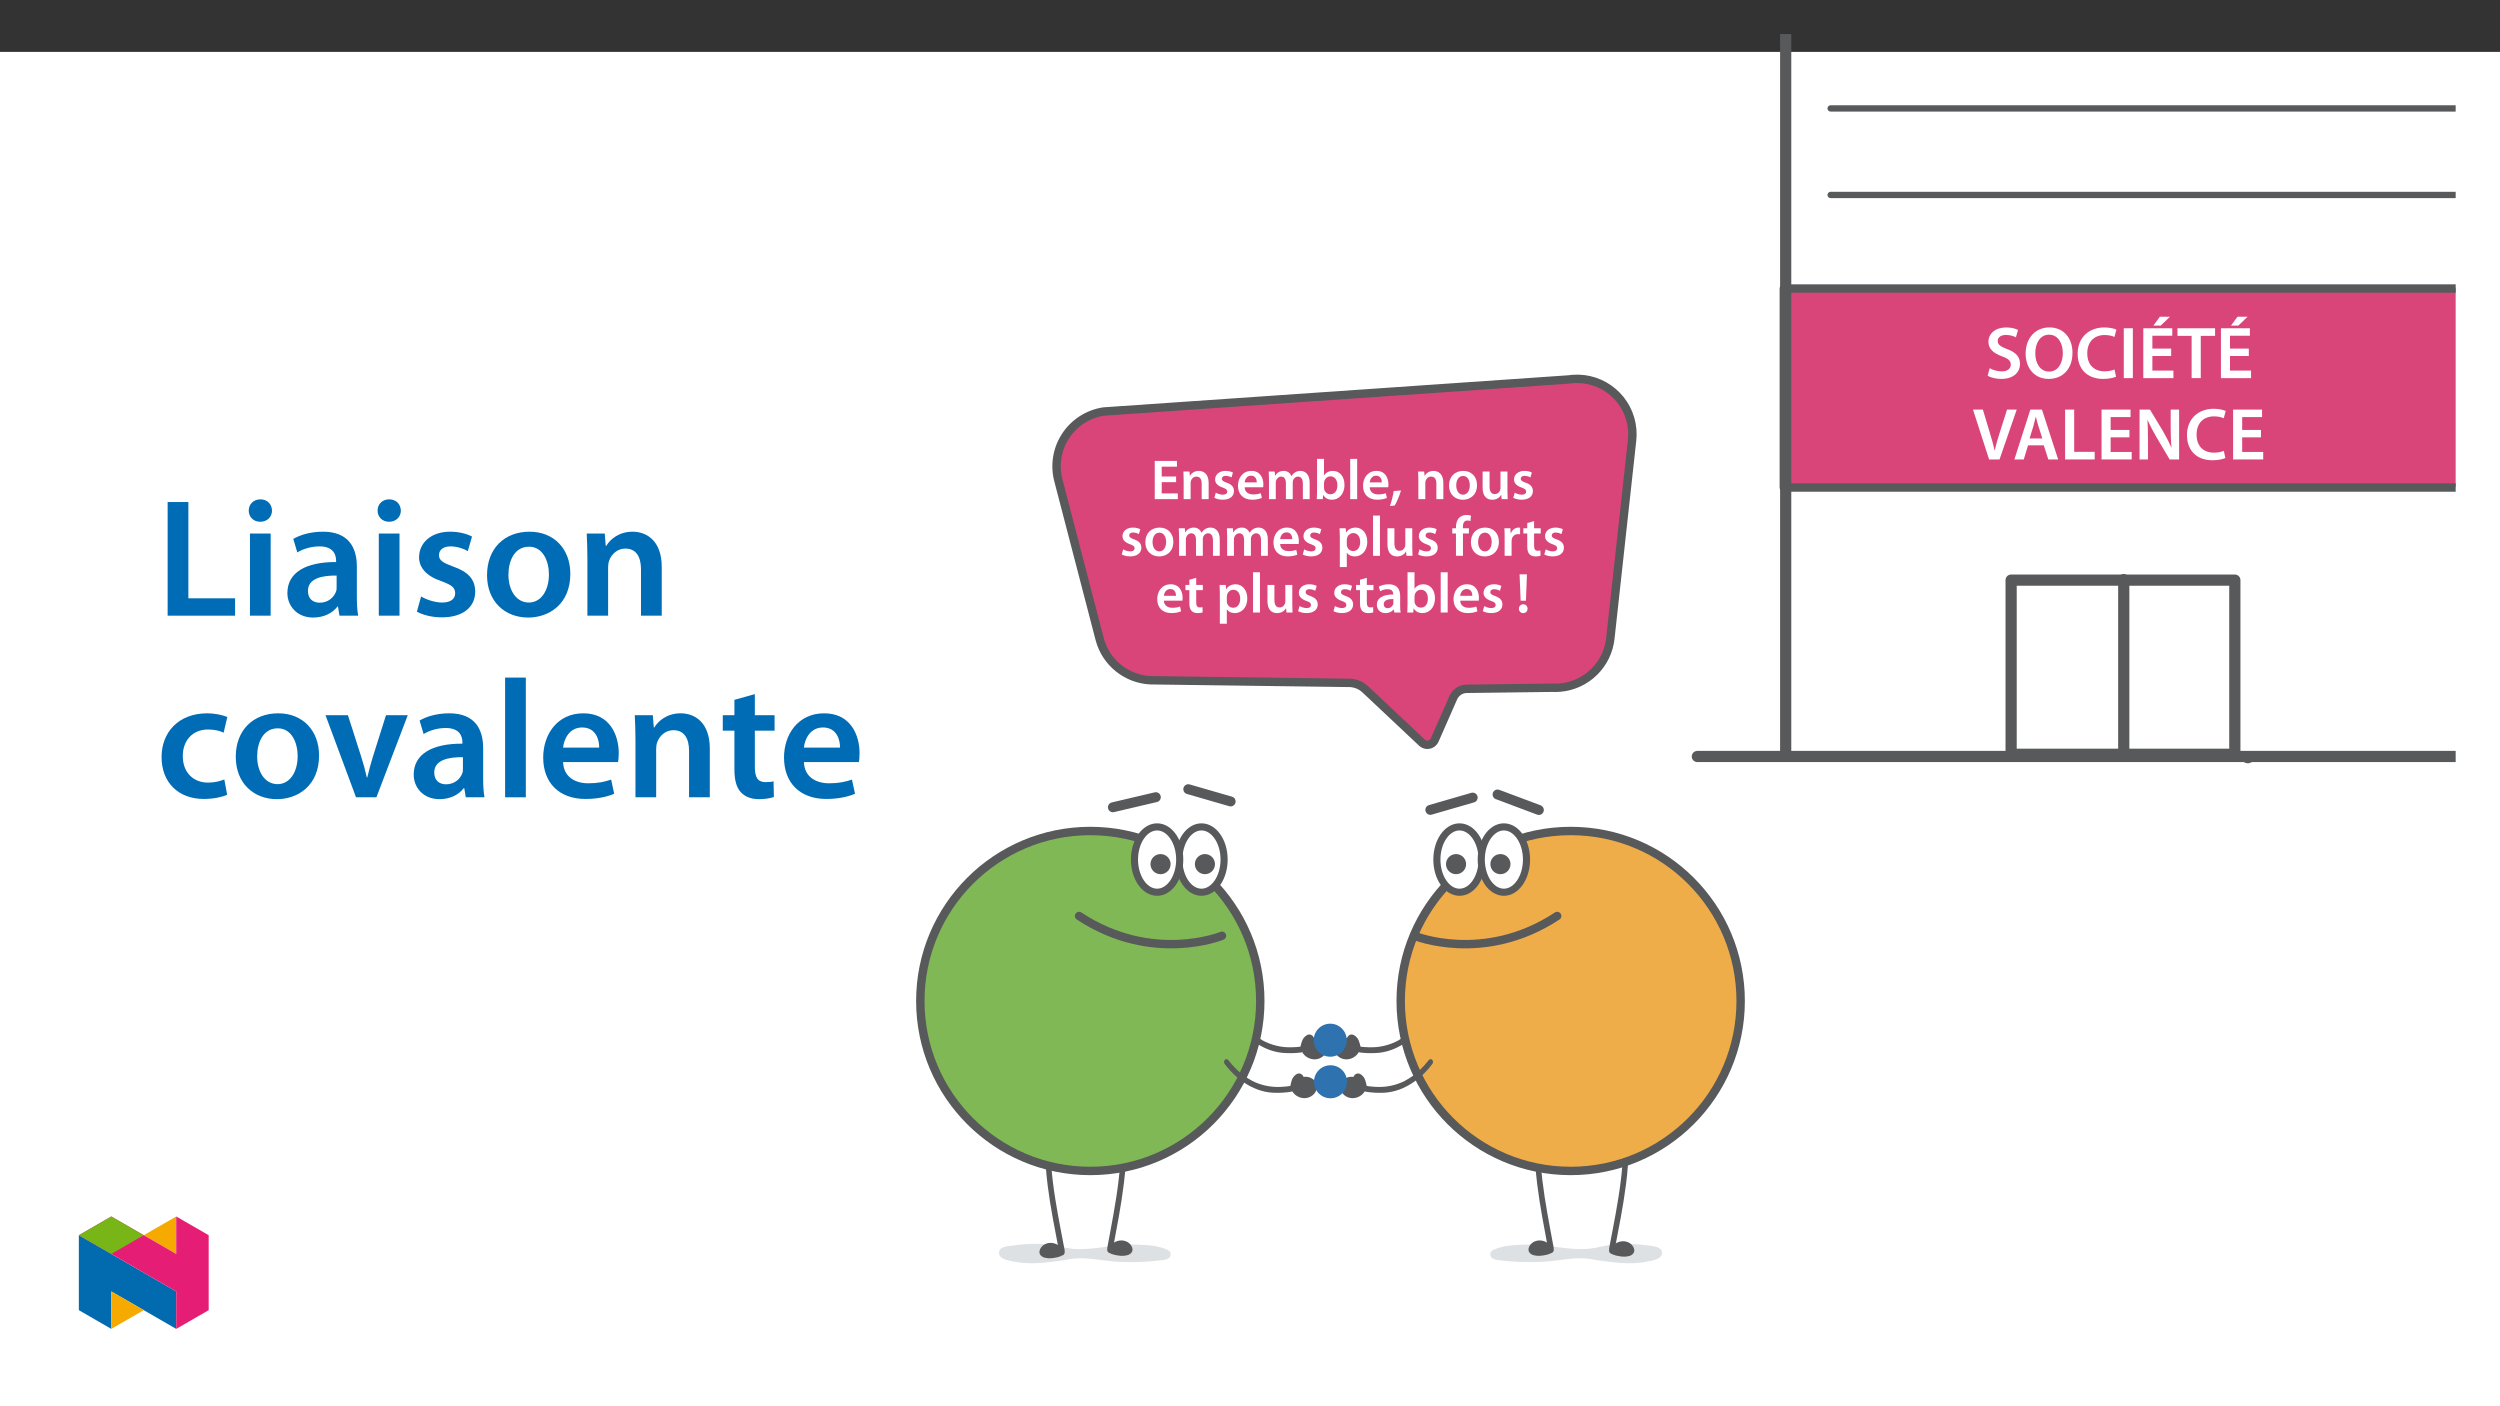 ﻿<?xml version="1.0" encoding="utf-8"?>
<svg xmlns="http://www.w3.org/2000/svg" xmlns:xlink="http://www.w3.org/1999/xlink" viewBox="0 0 960 540" version="1.1">
  <rect x="0" y="0" width="960" height="540" fill="#333333" stroke="none"/>
  <defs>
    <g>
      <symbol overflow="visible" id="glyph0-0">
        <path style="stroke:none;" d="M 0 0 L 14.203 0 L 14.203 -19.875 L 0 -19.875 Z M 7.094 -11.219 L 2.266 -18.453 L 11.922 -18.453 Z M 7.953 -9.938 L 12.781 -17.172 L 12.781 -2.703 Z M 2.266 -1.422 L 7.094 -8.656 L 11.922 -1.422 Z M 1.422 -17.172 L 6.25 -9.938 L 1.422 -2.703 Z M 1.422 -17.172 " />
      </symbol>
      <symbol overflow="visible" id="glyph0-1">
        <path style="stroke:none;" d="M 1.156 -0.906 C 2.219 -0.25 4.312 0.312 6.359 0.312 C 11.266 0.312 13.594 -2.359 13.594 -5.453 C 13.594 -8.203 12.016 -9.875 8.688 -11.125 C 6.125 -12.125 5.031 -12.797 5.031 -14.281 C 5.031 -15.422 5.969 -16.578 8.172 -16.578 C 9.969 -16.578 11.297 -16.047 12.016 -15.672 L 12.828 -18.484 C 11.844 -19 10.328 -19.453 8.266 -19.453 C 4.094 -19.453 1.469 -17.094 1.469 -13.938 C 1.469 -11.188 3.484 -9.516 6.672 -8.375 C 9.078 -7.5 10.047 -6.641 10.047 -5.203 C 10.047 -3.641 8.797 -2.578 6.594 -2.578 C 4.797 -2.578 3.062 -3.156 1.953 -3.797 Z M 1.156 -0.906 " />
      </symbol>
      <symbol overflow="visible" id="glyph0-2">
        <path style="stroke:none;" d="M 10.141 -19.469 C 4.734 -19.469 1.016 -15.328 1.016 -9.422 C 1.016 -3.828 4.422 0.312 9.844 0.312 C 15.109 0.312 19 -3.344 19 -9.766 C 19 -15.25 15.703 -19.469 10.141 -19.469 Z M 10.016 -16.672 C 13.516 -16.672 15.297 -13.266 15.297 -9.656 C 15.297 -5.656 13.406 -2.5 10.016 -2.5 C 6.672 -2.5 4.719 -5.594 4.719 -9.516 C 4.719 -13.453 6.562 -16.672 10.016 -16.672 Z M 10.016 -16.672 " />
      </symbol>
      <symbol overflow="visible" id="glyph0-3">
        <path style="stroke:none;" d="M 15.156 -3.297 C 14.219 -2.891 12.75 -2.609 11.359 -2.609 C 7.125 -2.609 4.688 -5.281 4.688 -9.516 C 4.688 -14.109 7.5 -16.547 11.391 -16.547 C 12.953 -16.547 14.219 -16.219 15.125 -15.812 L 15.875 -18.594 C 15.156 -18.969 13.547 -19.453 11.25 -19.453 C 5.391 -19.453 1 -15.641 1 -9.344 C 1 -3.484 4.688 0.312 10.766 0.312 C 13.094 0.312 14.906 -0.141 15.734 -0.547 Z M 15.156 -3.297 " />
      </symbol>
      <symbol overflow="visible" id="glyph0-4">
        <path style="stroke:none;" d="M 2.016 -19.141 L 2.016 0 L 5.5 0 L 5.5 -19.141 Z M 2.016 -19.141 " />
      </symbol>
      <symbol overflow="visible" id="glyph0-5">
        <path style="stroke:none;" d="M 12.719 -11.328 L 5.5 -11.328 L 5.5 -16.266 L 13.141 -16.266 L 13.141 -19.141 L 2.016 -19.141 L 2.016 0 L 13.578 0 L 13.578 -2.875 L 5.5 -2.875 L 5.5 -8.484 L 12.719 -8.484 Z M 8.375 -23.562 L 5.875 -20.156 L 8.688 -20.156 L 12.234 -23.562 Z M 8.375 -23.562 " />
      </symbol>
      <symbol overflow="visible" id="glyph0-6">
        <path style="stroke:none;" d="M 5.672 0 L 9.172 0 L 9.172 -16.219 L 14.672 -16.219 L 14.672 -19.141 L 0.234 -19.141 L 0.234 -16.219 L 5.672 -16.219 Z M 5.672 0 " />
      </symbol>
      <symbol overflow="visible" id="glyph0-7">
        <path style="stroke:none;" d="M 10.391 0 L 17 -19.141 L 13.281 -19.141 L 10.5 -10.391 C 9.766 -8.062 9.062 -5.734 8.547 -3.469 L 8.484 -3.469 C 8 -5.797 7.359 -8 6.609 -10.422 L 4 -19.141 L 0.203 -19.141 L 6.391 0 Z M 10.391 0 " />
      </symbol>
      <symbol overflow="visible" id="glyph0-8">
        <path style="stroke:none;" d="M 11.891 -5.422 L 13.625 0 L 17.406 0 L 11.188 -19.141 L 6.734 -19.141 L 0.594 0 L 4.203 0 L 5.844 -5.422 Z M 6.422 -8.062 L 7.891 -12.781 C 8.203 -13.906 8.516 -15.25 8.797 -16.359 L 8.859 -16.359 C 9.141 -15.25 9.453 -13.938 9.828 -12.781 L 11.328 -8.062 Z M 6.422 -8.062 " />
      </symbol>
      <symbol overflow="visible" id="glyph0-9">
        <path style="stroke:none;" d="M 2.016 0 L 13.375 0 L 13.375 -2.922 L 5.5 -2.922 L 5.5 -19.141 L 2.016 -19.141 Z M 2.016 0 " />
      </symbol>
      <symbol overflow="visible" id="glyph0-10">
        <path style="stroke:none;" d="M 12.719 -11.328 L 5.5 -11.328 L 5.5 -16.266 L 13.141 -16.266 L 13.141 -19.141 L 2.016 -19.141 L 2.016 0 L 13.578 0 L 13.578 -2.875 L 5.5 -2.875 L 5.5 -8.484 L 12.719 -8.484 Z M 12.719 -11.328 " />
      </symbol>
      <symbol overflow="visible" id="glyph0-11">
        <path style="stroke:none;" d="M 5.219 0 L 5.219 -6.844 C 5.219 -10 5.172 -12.516 5.031 -14.984 L 5.141 -15.016 C 6.078 -12.859 7.328 -10.531 8.547 -8.438 L 13.547 0 L 17.172 0 L 17.172 -19.141 L 13.938 -19.141 L 13.938 -12.469 C 13.938 -9.547 14 -7.062 14.25 -4.516 L 14.203 -4.516 C 13.312 -6.594 12.172 -8.797 10.938 -10.938 L 5.984 -19.141 L 1.984 -19.141 L 1.984 0 Z M 5.219 0 " />
      </symbol>
      <symbol overflow="visible" id="glyph1-0">
        <path style="stroke:none;" d="M 0 0 L 10.891 0 L 10.891 -15.234 L 0 -15.234 Z M 5.438 -8.594 L 1.734 -14.141 L 9.141 -14.141 Z M 6.094 -7.625 L 9.797 -13.172 L 9.797 -2.062 Z M 1.734 -1.094 L 5.438 -6.641 L 9.141 -1.094 Z M 1.094 -13.172 L 4.781 -7.625 L 1.094 -2.062 Z M 1.094 -13.172 " />
      </symbol>
      <symbol overflow="visible" id="glyph1-1">
        <path style="stroke:none;" d="M 9.75 -8.688 L 4.219 -8.688 L 4.219 -12.469 L 10.078 -12.469 L 10.078 -14.672 L 1.547 -14.672 L 1.547 0 L 10.406 0 L 10.406 -2.203 L 4.219 -2.203 L 4.219 -6.516 L 9.75 -6.516 Z M 9.75 -8.688 " />
      </symbol>
      <symbol overflow="visible" id="glyph1-2">
        <path style="stroke:none;" d="M 1.438 0 L 4.109 0 L 4.109 -6.25 C 4.109 -6.547 4.156 -6.875 4.25 -7.094 C 4.531 -7.906 5.266 -8.656 6.328 -8.656 C 7.797 -8.656 8.359 -7.516 8.359 -5.984 L 8.359 0 L 11.031 0 L 11.031 -6.297 C 11.031 -9.641 9.125 -10.844 7.266 -10.844 C 5.5 -10.844 4.359 -9.844 3.875 -9.016 L 3.812 -9.016 L 3.672 -10.594 L 1.344 -10.594 C 1.391 -9.688 1.438 -8.656 1.438 -7.438 Z M 1.438 0 " />
      </symbol>
      <symbol overflow="visible" id="glyph1-3">
        <path style="stroke:none;" d="M 0.781 -0.516 C 1.562 -0.094 2.719 0.219 4 0.219 C 6.812 0.219 8.312 -1.172 8.312 -3.109 C 8.297 -4.672 7.422 -5.656 5.484 -6.328 C 4.141 -6.828 3.641 -7.141 3.641 -7.812 C 3.641 -8.469 4.156 -8.953 5.109 -8.953 C 6.047 -8.953 6.922 -8.594 7.359 -8.344 L 7.906 -10.203 C 7.266 -10.562 6.25 -10.844 5.078 -10.844 C 2.609 -10.844 1.062 -9.406 1.062 -7.531 C 1.062 -6.266 1.922 -5.141 3.984 -4.438 C 5.297 -3.969 5.719 -3.609 5.719 -2.891 C 5.719 -2.203 5.203 -1.703 4.031 -1.703 C 3.062 -1.703 1.922 -2.109 1.328 -2.484 Z M 0.781 -0.516 " />
      </symbol>
      <symbol overflow="visible" id="glyph1-4">
        <path style="stroke:none;" d="M 10.422 -4.547 C 10.469 -4.781 10.516 -5.188 10.516 -5.688 C 10.516 -8.016 9.375 -10.844 5.938 -10.844 C 2.547 -10.844 0.766 -8.078 0.766 -5.141 C 0.766 -1.891 2.781 0.219 6.219 0.219 C 7.75 0.219 9.016 -0.062 9.922 -0.453 L 9.531 -2.281 C 8.703 -2 7.828 -1.812 6.594 -1.812 C 4.875 -1.812 3.391 -2.641 3.328 -4.547 Z M 3.328 -6.422 C 3.438 -7.516 4.141 -9.016 5.797 -9.016 C 7.578 -9.016 8.016 -7.406 7.984 -6.422 Z M 3.328 -6.422 " />
      </symbol>
      <symbol overflow="visible" id="glyph1-5">
        <path style="stroke:none;" d="M 1.438 0 L 4.047 0 L 4.047 -6.266 C 4.047 -6.578 4.094 -6.875 4.172 -7.156 C 4.438 -7.875 5.109 -8.656 6.109 -8.656 C 7.359 -8.656 7.938 -7.625 7.938 -6.141 L 7.938 0 L 10.562 0 L 10.562 -6.359 C 10.562 -6.656 10.594 -7.016 10.688 -7.25 C 10.969 -8.016 11.641 -8.656 12.562 -8.656 C 13.844 -8.656 14.453 -7.625 14.453 -5.859 L 14.453 0 L 17.062 0 L 17.062 -6.25 C 17.062 -9.641 15.281 -10.844 13.531 -10.844 C 12.641 -10.844 11.969 -10.625 11.359 -10.203 C 10.891 -9.906 10.453 -9.469 10.078 -8.875 L 10.031 -8.875 C 9.578 -10.062 8.484 -10.844 7.094 -10.844 C 5.297 -10.844 4.328 -9.859 3.828 -9.031 L 3.766 -9.031 L 3.641 -10.594 L 1.344 -10.594 C 1.391 -9.688 1.438 -8.656 1.438 -7.438 Z M 1.438 0 " />
      </symbol>
      <symbol overflow="visible" id="glyph1-6">
        <path style="stroke:none;" d="M 1.438 -2.984 C 1.438 -1.891 1.391 -0.719 1.344 0 L 3.641 0 L 3.766 -1.594 L 3.812 -1.594 C 4.578 -0.281 5.797 0.234 7.156 0.234 C 9.562 0.234 11.969 -1.656 11.969 -5.469 C 12 -8.688 10.141 -10.844 7.547 -10.844 C 5.969 -10.844 4.812 -10.172 4.156 -9.141 L 4.109 -9.141 L 4.109 -15.453 L 1.438 -15.453 Z M 4.109 -6.094 C 4.109 -6.359 4.156 -6.594 4.203 -6.797 C 4.484 -7.969 5.484 -8.75 6.578 -8.75 C 8.359 -8.75 9.25 -7.219 9.25 -5.359 C 9.25 -3.203 8.234 -1.875 6.547 -1.875 C 5.391 -1.875 4.469 -2.656 4.172 -3.75 C 4.141 -3.938 4.109 -4.156 4.109 -4.375 Z M 4.109 -6.094 " />
      </symbol>
      <symbol overflow="visible" id="glyph1-7">
        <path style="stroke:none;" d="M 1.438 0 L 4.109 0 L 4.109 -15.453 L 1.438 -15.453 Z M 1.438 0 " />
      </symbol>
      <symbol overflow="visible" id="glyph1-8">
        <path style="stroke:none;" d="M 2 2.453 C 2.844 1.062 3.812 -1.281 4.438 -3.328 L 1.625 -3.109 C 1.344 -1.312 0.766 0.984 0.172 2.641 Z M 2 2.453 " />
      </symbol>
      <symbol overflow="visible" id="glyph1-9">
        <path style="stroke:none;" d="M 6.25 -10.844 C 3.047 -10.844 0.766 -8.703 0.766 -5.219 C 0.766 -1.812 3.094 0.234 6.078 0.234 C 8.766 0.234 11.516 -1.5 11.516 -5.391 C 11.516 -8.625 9.406 -10.844 6.25 -10.844 Z M 6.188 -8.906 C 8.016 -8.906 8.75 -6.984 8.75 -5.328 C 8.75 -3.172 7.688 -1.703 6.156 -1.703 C 4.547 -1.703 3.531 -3.25 3.531 -5.297 C 3.531 -7.047 4.281 -8.906 6.188 -8.906 Z M 6.188 -8.906 " />
      </symbol>
      <symbol overflow="visible" id="glyph1-10">
        <path style="stroke:none;" d="M 10.922 -10.594 L 8.25 -10.594 L 8.25 -4.203 C 8.25 -3.891 8.203 -3.594 8.094 -3.375 C 7.828 -2.672 7.141 -1.938 6.047 -1.938 C 4.641 -1.938 4.062 -3.062 4.062 -4.828 L 4.062 -10.594 L 1.391 -10.594 L 1.391 -4.375 C 1.391 -0.922 3.156 0.234 5.078 0.234 C 6.984 0.234 8.031 -0.844 8.484 -1.594 L 8.547 -1.594 L 8.688 0 L 11.016 0 C 10.969 -0.875 10.922 -1.922 10.922 -3.172 Z M 10.922 -10.594 " />
      </symbol>
      <symbol overflow="visible" id="glyph1-11">
        <path style="stroke:none;" d="M 1.438 4.312 L 4.109 4.312 L 4.109 -1.172 L 4.156 -1.172 C 4.703 -0.328 5.812 0.234 7.141 0.234 C 9.562 0.234 11.969 -1.609 11.969 -5.438 C 11.969 -8.75 9.953 -10.844 7.516 -10.844 C 5.906 -10.844 4.656 -10.172 3.875 -8.969 L 3.828 -8.969 L 3.703 -10.594 L 1.344 -10.594 C 1.391 -9.594 1.438 -8.469 1.438 -7.078 Z M 4.109 -6.078 C 4.109 -6.297 4.156 -6.531 4.203 -6.75 C 4.484 -7.922 5.5 -8.734 6.609 -8.734 C 8.344 -8.734 9.25 -7.203 9.25 -5.328 C 9.25 -3.25 8.25 -1.828 6.547 -1.828 C 5.391 -1.828 4.469 -2.609 4.172 -3.703 C 4.141 -3.938 4.109 -4.172 4.109 -4.438 Z M 4.109 -6.078 " />
      </symbol>
      <symbol overflow="visible" id="glyph1-12">
        <path style="stroke:none;" d="M 4.422 0 L 4.422 -8.594 L 6.703 -8.594 L 6.703 -10.594 L 4.391 -10.594 L 4.391 -11.141 C 4.391 -12.453 4.828 -13.562 6.156 -13.562 C 6.656 -13.562 7.016 -13.469 7.312 -13.359 L 7.484 -15.438 C 7.078 -15.562 6.516 -15.688 5.797 -15.688 C 4.859 -15.688 3.812 -15.406 3.031 -14.672 C 2.109 -13.797 1.734 -12.422 1.734 -11.062 L 1.734 -10.594 L 0.312 -10.594 L 0.312 -8.594 L 1.734 -8.594 L 1.734 0 Z M 4.422 0 " />
      </symbol>
      <symbol overflow="visible" id="glyph1-13">
        <path style="stroke:none;" d="M 1.438 0 L 4.109 0 L 4.109 -5.5 C 4.109 -5.797 4.141 -6.078 4.172 -6.312 C 4.422 -7.531 5.312 -8.344 6.578 -8.344 C 6.906 -8.344 7.141 -8.312 7.375 -8.266 L 7.375 -10.781 C 7.156 -10.812 7.016 -10.844 6.75 -10.844 C 5.594 -10.844 4.359 -10.078 3.828 -8.594 L 3.766 -8.594 L 3.656 -10.594 L 1.344 -10.594 C 1.422 -9.656 1.438 -8.625 1.438 -7.188 Z M 1.438 0 " />
      </symbol>
      <symbol overflow="visible" id="glyph1-14">
        <path style="stroke:none;" d="M 1.875 -12.578 L 1.875 -10.594 L 0.375 -10.594 L 0.375 -8.594 L 1.875 -8.594 L 1.875 -3.609 C 1.875 -2.219 2.141 -1.234 2.719 -0.625 C 3.219 -0.094 4.031 0.234 5.031 0.234 C 5.859 0.234 6.578 0.109 6.969 -0.047 L 6.922 -2.062 C 6.609 -1.984 6.359 -1.953 5.875 -1.953 C 4.859 -1.953 4.5 -2.609 4.5 -3.922 L 4.5 -8.594 L 7.047 -8.594 L 7.047 -10.594 L 4.5 -10.594 L 4.5 -13.328 Z M 1.875 -12.578 " />
      </symbol>
      <symbol overflow="visible" id="glyph1-15">
        <path style="stroke:none;" d="M 9.656 -6.359 C 9.656 -8.688 8.688 -10.844 5.297 -10.844 C 3.609 -10.844 2.234 -10.375 1.453 -9.906 L 1.984 -8.156 C 2.703 -8.625 3.781 -8.953 4.828 -8.953 C 6.703 -8.953 6.984 -7.797 6.984 -7.094 L 6.984 -6.922 C 3.062 -6.938 0.703 -5.578 0.703 -2.922 C 0.703 -1.312 1.891 0.234 4.031 0.234 C 5.422 0.234 6.531 -0.344 7.156 -1.172 L 7.219 -1.172 L 7.422 0 L 9.844 0 C 9.703 -0.656 9.656 -1.594 9.656 -2.547 Z M 7.047 -3.719 C 7.047 -3.531 7.047 -3.328 6.984 -3.141 C 6.719 -2.375 5.969 -1.672 4.875 -1.672 C 4.031 -1.672 3.359 -2.156 3.359 -3.203 C 3.359 -4.812 5.156 -5.203 7.047 -5.188 Z M 7.047 -3.719 " />
      </symbol>
      <symbol overflow="visible" id="glyph1-16">
        <path style="stroke:none;" d="M 3.75 -4.531 L 4.141 -14.672 L 1.312 -14.672 L 1.719 -4.531 Z M 2.703 0.234 C 3.719 0.234 4.375 -0.5 4.375 -1.453 C 4.359 -2.453 3.719 -3.156 2.719 -3.156 C 1.734 -3.156 1.062 -2.453 1.062 -1.453 C 1.062 -0.5 1.734 0.234 2.703 0.234 Z M 2.703 0.234 " />
      </symbol>
      <symbol overflow="visible" id="glyph2-0">
        <path style="stroke:none;" d="M 0 0 L 32.375 0 L 32.375 -45.328 L 0 -45.328 Z M 16.188 -25.578 L 5.188 -42.094 L 27.188 -42.094 Z M 18.125 -22.656 L 29.141 -39.172 L 29.141 -6.156 Z M 5.188 -3.234 L 16.188 -19.75 L 27.188 -3.234 Z M 3.234 -39.172 L 14.25 -22.656 L 3.234 -6.156 Z M 3.234 -39.172 " />
      </symbol>
      <symbol overflow="visible" id="glyph2-1">
        <path style="stroke:none;" d="M 4.594 0 L 30.5 0 L 30.5 -6.672 L 12.562 -6.672 L 12.562 -43.641 L 4.594 -43.641 Z M 4.594 0 " />
      </symbol>
      <symbol overflow="visible" id="glyph2-2">
        <path style="stroke:none;" d="M 12.234 0 L 12.234 -31.531 L 4.281 -31.531 L 4.281 0 Z M 8.281 -44.672 C 5.641 -44.672 3.812 -42.797 3.812 -40.344 C 3.812 -38.016 5.562 -36.062 8.219 -36.062 C 11 -36.062 12.75 -38.016 12.75 -40.344 C 12.688 -42.797 11 -44.672 8.281 -44.672 Z M 8.281 -44.672 " />
      </symbol>
      <symbol overflow="visible" id="glyph2-3">
        <path style="stroke:none;" d="M 28.75 -18.906 C 28.75 -25.828 25.828 -32.25 15.734 -32.25 C 10.75 -32.25 6.672 -30.891 4.344 -29.469 L 5.891 -24.281 C 8.031 -25.641 11.266 -26.609 14.375 -26.609 C 19.938 -26.609 20.781 -23.188 20.781 -21.109 L 20.781 -20.594 C 9.125 -20.656 2.078 -16.578 2.078 -8.672 C 2.078 -3.891 5.641 0.719 11.984 0.719 C 16.125 0.719 19.422 -1.031 21.297 -3.5 L 21.5 -3.5 L 22.078 0 L 29.266 0 C 28.875 -1.938 28.75 -4.734 28.75 -7.578 Z M 20.984 -11.078 C 20.984 -10.484 20.984 -9.906 20.781 -9.328 C 20 -7.062 17.734 -4.984 14.5 -4.984 C 11.984 -4.984 9.969 -6.406 9.969 -9.516 C 9.969 -14.312 15.344 -15.469 20.984 -15.406 Z M 20.984 -11.078 " />
      </symbol>
      <symbol overflow="visible" id="glyph2-4">
        <path style="stroke:none;" d="M 2.328 -1.547 C 4.656 -0.266 8.094 0.641 11.906 0.641 C 20.266 0.641 24.734 -3.5 24.734 -9.266 C 24.672 -13.922 22.078 -16.828 16.312 -18.844 C 12.297 -20.328 10.812 -21.234 10.812 -23.25 C 10.812 -25.188 12.375 -26.609 15.219 -26.609 C 18 -26.609 20.594 -25.578 21.891 -24.797 L 23.5 -30.375 C 21.625 -31.406 18.578 -32.25 15.094 -32.25 C 7.766 -32.25 3.172 -27.969 3.172 -22.406 C 3.172 -18.641 5.703 -15.281 11.844 -13.203 C 15.734 -11.781 17.031 -10.75 17.031 -8.609 C 17.031 -6.547 15.469 -5.047 11.984 -5.047 C 9.125 -5.047 5.703 -6.281 3.953 -7.375 Z M 2.328 -1.547 " />
      </symbol>
      <symbol overflow="visible" id="glyph2-5">
        <path style="stroke:none;" d="M 18.578 -32.25 C 9.062 -32.25 2.266 -25.906 2.266 -15.547 C 2.266 -5.375 9.188 0.719 18.062 0.719 C 26.094 0.719 34.25 -4.469 34.25 -16.062 C 34.25 -25.641 27.969 -32.25 18.578 -32.25 Z M 18.391 -26.484 C 23.828 -26.484 26.031 -20.781 26.031 -15.859 C 26.031 -9.453 22.859 -5.047 18.328 -5.047 C 13.531 -5.047 10.484 -9.641 10.484 -15.734 C 10.484 -20.984 12.75 -26.484 18.391 -26.484 Z M 18.391 -26.484 " />
      </symbol>
      <symbol overflow="visible" id="glyph2-6">
        <path style="stroke:none;" d="M 4.281 0 L 12.234 0 L 12.234 -18.578 C 12.234 -19.484 12.375 -20.469 12.625 -21.109 C 13.469 -23.5 15.672 -25.766 18.844 -25.766 C 23.188 -25.766 24.859 -22.344 24.859 -17.812 L 24.859 0 L 32.828 0 L 32.828 -18.719 C 32.828 -28.688 27.125 -32.25 21.625 -32.25 C 16.375 -32.25 12.953 -29.266 11.531 -26.812 L 11.328 -26.812 L 10.938 -31.531 L 4.016 -31.531 C 4.141 -28.812 4.281 -25.766 4.281 -22.141 Z M 4.281 0 " />
      </symbol>
      <symbol overflow="visible" id="glyph2-7">
        <path style="stroke:none;" d="M 26.359 -6.859 C 24.797 -6.219 22.797 -5.641 20.078 -5.641 C 14.641 -5.641 10.422 -9.328 10.422 -15.797 C 10.359 -21.562 13.984 -26.031 20.078 -26.031 C 22.922 -26.031 24.797 -25.453 26.094 -24.797 L 27.516 -30.828 C 25.703 -31.594 22.734 -32.25 19.812 -32.25 C 8.734 -32.25 2.266 -24.922 2.266 -15.469 C 2.266 -5.703 8.672 0.641 18.516 0.641 C 22.469 0.641 25.766 -0.188 27.453 -0.969 Z M 26.359 -6.859 " />
      </symbol>
      <symbol overflow="visible" id="glyph2-8">
        <path style="stroke:none;" d="M 0.719 -31.531 L 12.438 0 L 20.266 0 L 32.312 -31.531 L 23.953 -31.531 L 18.906 -15.547 C 18.062 -12.688 17.359 -10.234 16.766 -7.641 L 16.578 -7.641 C 16 -10.234 15.344 -12.75 14.438 -15.547 L 9.328 -31.531 Z M 0.719 -31.531 " />
      </symbol>
      <symbol overflow="visible" id="glyph2-9">
        <path style="stroke:none;" d="M 4.281 0 L 12.234 0 L 12.234 -45.969 L 4.281 -45.969 Z M 4.281 0 " />
      </symbol>
      <symbol overflow="visible" id="glyph2-10">
        <path style="stroke:none;" d="M 31.016 -13.531 C 31.141 -14.25 31.281 -15.406 31.281 -16.906 C 31.281 -23.828 27.906 -32.25 17.672 -32.25 C 7.578 -32.25 2.266 -24.016 2.266 -15.281 C 2.266 -5.641 8.281 0.641 18.516 0.641 C 23.047 0.641 26.812 -0.188 29.531 -1.359 L 28.359 -6.797 C 25.906 -5.953 23.312 -5.375 19.625 -5.375 C 14.5 -5.375 10.094 -7.828 9.906 -13.531 Z M 9.906 -19.094 C 10.234 -22.344 12.297 -26.812 17.219 -26.812 C 22.531 -26.812 23.828 -22.016 23.766 -19.094 Z M 9.906 -19.094 " />
      </symbol>
      <symbol overflow="visible" id="glyph2-11">
        <path style="stroke:none;" d="M 5.562 -37.422 L 5.562 -31.531 L 1.094 -31.531 L 1.094 -25.578 L 5.562 -25.578 L 5.562 -10.75 C 5.562 -6.609 6.344 -3.688 8.094 -1.875 C 9.578 -0.266 11.984 0.719 14.953 0.719 C 17.422 0.719 19.547 0.328 20.719 -0.125 L 20.594 -6.156 C 19.688 -5.891 18.906 -5.828 17.484 -5.828 C 14.438 -5.828 13.406 -7.766 13.406 -11.656 L 13.406 -25.578 L 20.984 -25.578 L 20.984 -31.531 L 13.406 -31.531 L 13.406 -39.625 Z M 5.562 -37.422 " />
      </symbol>
    </g>
    <clipPath id="clip1">
      <path d="M 684 110 L 942.98 110 L 942.98 187 L 684 187 Z M 684 110 " />
    </clipPath>
    <clipPath id="clip2">
      <path d="M 683 108 L 942.98 108 L 942.98 189 L 683 189 Z M 683 108 " />
    </clipPath>
    <clipPath id="clip3">
      <path d="M 701 73 L 942.98 73 L 942.98 77 L 701 77 Z M 701 73 " />
    </clipPath>
    <clipPath id="clip4">
      <path d="M 701 40 L 942.98 40 L 942.98 43 L 701 43 Z M 701 40 " />
    </clipPath>
    <clipPath id="clip5">
      <path d="M 649 13.082 L 942.98 13.082 L 942.98 294 L 649 294 Z M 649 13.082 " />
    </clipPath>
    <clipPath id="clip6">
      <path d="M 335.738 273 L 530 273 L 530 496 L 335.738 496 Z M 335.738 273 " />
    </clipPath>
    <clipPath id="clip7">
      <path d="M 30.277 474 L 68 474 L 68 510.301 L 30.277 510.301 Z M 30.277 474 " />
    </clipPath>
    <clipPath id="clip8">
      <path d="M 42 495 L 56 495 L 56 510.301 L 42 510.301 Z M 42 495 " />
    </clipPath>
    <clipPath id="clip9">
      <path d="M 55 467.125 L 68 467.125 L 68 482 L 55 482 Z M 55 467.125 " />
    </clipPath>
    <clipPath id="clip10">
      <path d="M 30.277 467.125 L 80.133 467.125 L 80.133 510.301 L 30.277 510.301 Z M 30.277 467.125 " />
    </clipPath>
    <clipPath id="clip11">
      <path d="M 30.277 467.125 L 56 467.125 L 56 482 L 30.277 482 Z M 30.277 467.125 " />
    </clipPath>
  </defs>
  <g id="surface1">
    <path style=" stroke:none;fill-rule:nonzero;fill:rgb(100%,100%,100%);fill-opacity:1;" d="M 0 559.926 L 960 559.926 L 960 19.926 L 0 19.926 Z M 0 559.926 " />
    <g clip-path="url(#clip1)" clip-rule="nonzero">
      <path style=" stroke:none;fill-rule:nonzero;fill:rgb(85.5%,27.1%,47.499%);fill-opacity:1;" d="M 684.156 186.973 L 942.98 186.973 L 942.98 110.52 L 684.156 110.52 Z M 684.156 186.973 " />
    </g>
    <g clip-path="url(#clip2)" clip-rule="nonzero">
      <path style="fill:none;stroke-width:4;stroke-linecap:round;stroke-linejoin:round;stroke:rgb(34.499%,34.9%,35.699%);stroke-opacity:1;stroke-miterlimit:4;" d="M 596.874 556.333 L 1035.976 556.333 L 1035.976 461.654 L 596.874 461.654 Z M 596.874 556.333 " transform="matrix(0.807,0,0,-0.807,203.309,559.759)" />
    </g>
    <g clip-path="url(#clip3)" clip-rule="nonzero">
      <path style="fill:none;stroke-width:3;stroke-linecap:round;stroke-linejoin:round;stroke:rgb(34.499%,34.9%,35.699%);stroke-opacity:1;stroke-miterlimit:4;" d="M -0.002 0.002 L 399.81 0.002 " transform="matrix(0.807,0,0,-0.807,702.97,74.865)" />
    </g>
    <g clip-path="url(#clip4)" clip-rule="nonzero">
      <path style="fill:none;stroke-width:3;stroke-linecap:round;stroke-linejoin:round;stroke:rgb(34.499%,34.9%,35.699%);stroke-opacity:1;stroke-miterlimit:4;" d="M -0.002 0 L 399.81 0 " transform="matrix(0.807,0,0,-0.807,702.97,41.633)" />
    </g>
    <g clip-path="url(#clip5)" clip-rule="nonzero">
      <path style=" stroke:none;fill-rule:nonzero;fill:rgb(34.499%,34.9%,35.699%);fill-opacity:1;" d="M 814.977 220.461 L 814.27 220.617 L 772.27 220.617 C 771.082 220.617 770.121 221.582 770.121 222.77 L 770.121 288.344 L 687.852 288.344 L 687.852 -206.855 L 1037.879 -206.855 L 1037.879 288.344 L 860.328 288.344 L 860.328 222.77 C 860.324 221.582 859.363 220.617 858.176 220.617 L 816.672 220.617 L 816.066 220.461 C 815.711 220.355 815.332 220.355 814.977 220.461 M 813.371 287.48 L 774.422 287.48 L 774.422 224.918 L 813.371 224.918 Z M 720.957 -236.383 L 1001.621 -236.383 L 1001.621 -211.156 L 720.957 -211.156 Z M 856.023 287.48 L 817.672 287.48 L 817.672 224.918 L 856.023 224.918 Z M 864.77 292.645 L 1073.609 292.645 C 1074.797 292.645 1075.758 291.68 1075.758 290.492 C 1075.758 289.305 1074.797 288.344 1073.609 288.344 L 1042.184 288.344 L 1042.184 -209.008 C 1042.18 -210.195 1041.219 -211.156 1040.031 -211.156 L 1005.926 -211.156 L 1005.926 -238.535 C 1005.922 -239.723 1004.961 -240.684 1003.773 -240.688 L 718.809 -240.688 C 717.621 -240.684 716.656 -239.723 716.656 -238.535 L 716.656 -211.156 L 685.699 -211.156 C 684.512 -211.156 683.551 -210.195 683.551 -209.008 L 683.551 288.344 L 651.785 288.344 C 650.598 288.344 649.633 289.305 649.633 290.492 C 649.633 291.68 650.598 292.645 651.785 292.645 L 861.559 292.645 L 862.402 292.965 C 862.891 293.16 863.438 293.16 863.926 292.965 Z M 864.77 292.645 " />
    </g>
    <path style=" stroke:none;fill-rule:nonzero;fill:rgb(85.5%,27.1%,47.499%);fill-opacity:1;" d="M 409.152 167.469 C 412.469 162.367 417.805 158.93 423.82 158.02 L 602.523 145.699 C 603 145.625 603.48 145.57 603.953 145.527 C 615.668 144.566 625.949 153.281 626.91 164.996 C 627.02 166.293 627.008 167.594 626.875 168.887 L 618.52 245.039 C 617.488 255.215 609.367 263.219 599.176 264.098 C 598.211 264.18 597.246 264.195 596.277 264.145 L 563.699 264.559 C 561.316 264.441 559.109 265.805 558.148 267.988 L 551 284.258 C 550.32 285.797 548.52 286.5 546.98 285.82 C 546.66 285.684 546.371 285.488 546.117 285.25 L 524.355 264.777 C 522.766 263.281 520.695 262.398 518.516 262.289 L 441.785 261.273 C 432.609 260.824 424.766 254.531 422.336 245.672 L 406.48 184.715 C 404.867 178.848 405.84 172.57 409.152 167.469 " />
    <path style="fill:none;stroke-width:4;stroke-linecap:butt;stroke-linejoin:miter;stroke:rgb(34.499%,34.9%,35.699%);stroke-opacity:1;stroke-miterlimit:10;" d="M 0.001 -0 C 4.108 6.317 10.716 10.574 18.165 11.701 L 239.47 26.959 C 240.06 27.051 240.655 27.118 241.24 27.172 C 255.748 28.362 268.48 17.569 269.67 3.062 C 269.805 1.456 269.791 -0.155 269.626 -1.756 L 259.279 -96.063 C 258.002 -108.664 247.945 -118.576 235.324 -119.665 C 234.129 -119.766 232.934 -119.786 231.735 -119.723 L 191.39 -120.235 C 188.439 -120.09 185.706 -121.779 184.516 -124.483 L 175.663 -144.631 C 174.822 -146.537 172.592 -147.407 170.686 -146.566 C 170.289 -146.396 169.931 -146.155 169.617 -145.859 L 142.667 -120.506 C 140.698 -118.654 138.134 -117.56 135.435 -117.425 L 40.413 -116.167 C 29.05 -115.611 19.336 -107.818 16.327 -96.846 L -3.308 -21.358 C -5.306 -14.092 -4.101 -6.318 0.001 -0 Z M 0.001 -0 " transform="matrix(0.807,0,0,-0.807,409.152,167.468)" />
    <path style=" stroke:none;fill-rule:nonzero;fill:rgb(34.499%,34.499%,35.3%);fill-opacity:1;" d="M 475.898 391.238 C 476.906 392.621 478.012 393.934 479.199 395.168 L 479.156 395.113 C 480.797 396.805 482.672 398.254 484.719 399.418 L 484.621 399.402 C 488.152 401.363 492.152 402.312 496.188 402.152 C 496.699 402.141 497.211 402.117 497.727 402.078 C 498 402.059 498.27 402.035 498.543 402.008 C 498.672 401.992 498.797 401.977 498.926 401.965 C 499.055 401.949 498.887 401.969 498.871 401.973 C 498.969 401.961 499.066 401.945 499.16 401.934 C 499.766 401.793 500.375 402.156 500.547 402.754 C 500.695 403.359 500.332 403.973 499.727 404.137 C 497.754 404.398 495.762 404.477 493.773 404.375 C 485.828 404.168 478.918 399.016 474.492 392.695 C 474.062 392.188 474.129 391.422 474.641 390.992 C 474.652 390.98 474.668 390.969 474.684 390.957 C 475.098 390.707 475.637 390.832 475.898 391.238 Z M 475.898 391.238 " />
    <path style=" stroke:none;fill-rule:nonzero;fill:rgb(34.499%,34.499%,35.3%);fill-opacity:1;" d="M 500.438 402.32 C 500.488 402.609 500.578 402.895 500.699 403.164 C 500.816 403.426 500.961 403.672 501.133 403.898 C 502.25 405.547 504.352 406.207 506.211 405.504 C 507.824 405.027 508.781 403.371 508.387 401.738 C 507.668 399.32 504.492 399.152 502.48 400.379 C 502.141 400.562 501.82 400.785 501.531 401.039 C 501.262 401.277 501.016 401.543 500.805 401.836 C 500.699 401.98 500.578 402.141 500.438 402.32 " />
    <path style=" stroke:none;fill-rule:nonzero;fill:rgb(34.499%,34.499%,35.3%);fill-opacity:1;" d="M 501.426 402.066 C 501.465 402.285 501.523 402.5 501.602 402.707 C 501.531 402.531 501.676 402.852 501.676 402.852 C 501.727 402.945 501.777 403.039 501.836 403.129 C 501.852 403.152 502.062 403.418 501.906 403.234 C 501.961 403.297 502.016 403.359 502.07 403.418 C 502.184 403.539 502.297 403.652 502.422 403.766 C 502.48 403.82 502.543 403.871 502.605 403.926 C 502.637 403.953 502.855 404.117 502.656 403.969 C 502.789 404.066 502.922 404.16 503.062 404.246 C 503.18 404.316 503.301 404.383 503.422 404.441 C 503.496 404.48 503.57 404.516 503.645 404.547 C 503.418 404.445 503.742 404.578 503.789 404.594 C 503.945 404.645 504.105 404.688 504.266 404.719 C 504.32 404.73 504.375 404.738 504.43 404.746 C 504.191 404.707 504.469 404.746 504.504 404.746 C 504.672 404.758 504.844 404.758 505.016 404.75 C 505.051 404.746 505.324 404.703 505.102 404.742 C 505.23 404.719 505.355 404.695 505.484 404.664 C 505.645 404.621 505.801 404.57 505.957 404.516 C 506.039 404.488 506.117 404.465 506.195 404.434 C 505.953 404.527 506.207 404.422 506.246 404.402 C 506.391 404.324 506.531 404.238 506.664 404.145 C 506.445 404.297 506.66 404.141 506.695 404.105 C 506.758 404.055 506.816 403.996 506.871 403.938 C 506.926 403.883 506.977 403.82 507.031 403.762 C 507.203 403.562 506.93 403.938 507.062 403.715 C 507.145 403.578 507.223 403.441 507.297 403.301 C 507.422 403.078 507.242 403.496 507.32 403.25 C 507.34 403.188 507.363 403.125 507.383 403.062 C 507.402 403 507.418 402.938 507.434 402.875 C 507.445 402.824 507.453 402.773 507.465 402.719 C 507.445 402.852 507.445 402.859 507.457 402.746 C 507.465 402.586 507.465 402.434 507.461 402.277 C 507.453 402.023 507.516 402.473 507.453 402.227 C 507.438 402.16 507.426 402.094 507.41 402.031 C 507.391 401.969 507.367 401.906 507.348 401.844 C 507.273 401.594 507.457 402.031 507.336 401.809 C 507.281 401.711 507.18 401.414 507.07 401.371 L 507.152 401.477 C 507.121 401.438 507.09 401.402 507.059 401.367 C 507.012 401.316 506.961 401.266 506.91 401.219 C 506.875 401.184 506.84 401.156 506.805 401.125 C 506.633 400.961 506.996 401.242 506.793 401.117 C 506.676 401.039 506.559 400.965 506.434 400.902 C 506.371 400.871 506.207 400.746 506.418 400.887 C 506.332 400.844 506.238 400.812 506.145 400.793 C 506.031 400.758 505.914 400.727 505.797 400.703 C 505.723 400.691 505.652 400.676 505.578 400.668 C 505.84 400.707 505.59 400.672 505.543 400.668 C 505.238 400.645 504.938 400.648 504.637 400.68 C 504.898 400.656 504.641 400.68 504.594 400.688 C 504.492 400.703 504.391 400.723 504.293 400.746 C 504.117 400.785 503.941 400.836 503.77 400.891 C 503.723 400.906 503.672 400.926 503.625 400.941 C 503.578 400.961 503.527 400.977 503.48 400.996 C 503.617 400.941 503.629 400.938 503.523 400.98 C 503.363 401.062 503.207 401.141 503.051 401.227 C 502.848 401.344 502.645 401.469 502.449 401.602 C 502.426 401.617 502.293 401.727 502.414 401.625 C 502.305 401.715 502.199 401.805 502.098 401.902 C 501.754 402.254 501.441 402.637 501.164 403.039 C 500.766 403.438 500.121 403.441 499.719 403.047 C 499.336 402.645 499.332 402.012 499.711 401.602 C 499.746 401.559 499.781 401.516 499.812 401.473 C 499.922 401.332 499.738 401.574 499.836 401.441 C 499.914 401.34 499.988 401.238 500.066 401.137 C 500.242 400.898 500.438 400.676 500.648 400.469 C 501.047 400.09 501.492 399.762 501.973 399.496 C 502.633 399.102 503.363 398.836 504.121 398.707 C 505.715 398.348 507.379 398.824 508.543 399.969 C 509.719 401.336 509.816 403.32 508.785 404.797 C 507.625 406.348 505.672 407.086 503.773 406.695 C 501.656 406.277 499.973 404.672 499.449 402.574 C 499.309 402.031 499.637 401.473 500.184 401.332 C 500.73 401.191 501.285 401.52 501.426 402.066 Z M 501.426 402.066 " />
    <path style=" stroke:none;fill-rule:nonzero;fill:rgb(34.499%,34.499%,35.3%);fill-opacity:1;" d="M 502.234 399.32 C 502.363 399.215 502.5 399.117 502.621 399.004 C 502.656 398.973 502.691 398.938 502.723 398.902 L 502.664 398.973 C 502.664 399.027 502.598 399.336 502.648 399.352 C 502.645 399.316 502.637 399.285 502.625 399.254 C 502.609 399.203 502.617 399.211 502.645 399.289 C 502.68 399.363 502.684 399.371 502.656 399.32 C 502.645 399.289 502.625 399.262 502.609 399.23 C 502.535 399.074 502.633 399.297 502.656 399.281 L 502.609 399.234 C 502.543 399.172 502.543 399.168 502.613 399.227 C 502.68 399.27 502.688 399.277 502.641 399.246 C 502.617 399.23 502.59 399.215 502.559 399.203 C 502.559 399.246 502.797 399.27 502.828 399.27 C 502.648 399.262 503.008 399.273 502.883 399.27 C 502.816 399.27 502.98 399.211 502.891 399.273 C 502.824 399.316 502.75 399.352 502.684 399.387 C 502.602 399.434 502.59 399.445 502.672 399.383 C 502.555 399.48 502.441 399.586 502.34 399.703 C 502.281 399.762 502.254 399.793 502.32 399.711 C 502.273 399.773 502.23 399.836 502.188 399.906 C 502.113 400.023 502.043 400.148 501.98 400.277 C 501.949 400.332 501.926 400.391 501.898 400.449 C 501.973 400.289 501.887 400.48 501.875 400.516 C 501.824 400.648 501.789 400.785 501.746 400.918 C 501.551 401.531 501.402 402.156 501.305 402.793 L 499.336 402.258 C 499.488 401.398 499.973 400.629 500.688 400.125 C 501.008 399.902 501.332 399.668 501.668 399.469 C 501.805 399.387 501.945 399.305 502.09 399.23 C 502.367 399.102 502.664 399.027 502.969 399.02 C 503.531 399.027 503.984 399.484 503.98 400.047 C 503.961 400.605 503.512 401.051 502.953 401.059 C 502.703 401.078 503.109 401.008 503.105 401 C 503.051 401.027 502.992 401.059 502.941 401.09 C 502.809 401.164 502.684 401.238 502.555 401.316 C 502.297 401.473 502.039 401.656 501.797 401.836 C 501.883 401.77 501.816 401.82 501.773 401.863 C 501.73 401.91 501.684 401.957 501.637 402.004 C 501.586 402.059 501.551 402.105 501.617 402.016 C 501.582 402.066 501.547 402.113 501.516 402.164 C 501.484 402.219 501.457 402.27 501.426 402.324 C 501.305 402.539 501.43 402.242 501.402 402.375 C 501.371 402.516 501.328 402.648 501.305 402.793 C 501.156 403.336 500.598 403.656 500.055 403.512 C 499.52 403.348 499.207 402.801 499.336 402.262 C 499.453 401.418 499.664 400.598 499.973 399.805 C 500.293 398.879 500.918 398.09 501.746 397.57 C 502.172 397.289 502.691 397.184 503.191 397.281 C 503.648 397.414 504.039 397.703 504.301 398.102 C 504.598 398.5 504.719 399 504.637 399.488 C 504.473 400.008 504.141 400.457 503.688 400.758 C 503.285 401.145 502.648 401.148 502.242 400.766 C 501.848 400.367 501.844 399.723 502.234 399.32 " />
    <path style=" stroke:none;fill-rule:nonzero;fill:rgb(86.699%,88.199%,89%);fill-opacity:1;" d="M 383.633 480.805 C 383.273 483.699 387.871 484.148 389.637 484.504 C 395.91 485.777 402.289 484.75 408.551 483.918 C 409.258 483.77 409.969 483.629 410.68 483.512 C 417.219 482.418 423.621 484.344 430.148 484.562 C 435.582 484.809 441.027 484.582 446.426 483.887 C 447.285 483.766 448.773 483.641 449.32 482.484 C 449.789 481.652 449.496 480.598 448.664 480.125 C 448.613 480.094 448.559 480.066 448.5 480.043 C 444.645 478.141 440.453 478.137 436.43 477.938 C 428.23 477.531 420.137 480.223 411.969 479.551 C 410.145 479.355 408.336 479.043 406.551 478.617 C 405.949 478.492 405.352 478.367 404.75 478.254 C 401.312 477.656 397.816 477.48 394.34 477.73 C 392.566 477.844 390.797 478.016 389.039 478.273 C 387.59 478.484 385.637 478.516 384.406 479.453 C 383.973 479.781 383.695 480.27 383.633 480.805 " />
    <path style=" stroke:none;fill-rule:nonzero;fill:rgb(50.2%,72.198%,33.699%);fill-opacity:1;" d="M 418.047 319.102 C 454.117 319.102 483.359 348.344 483.359 384.414 C 483.359 420.484 454.117 449.727 418.047 449.727 C 381.977 449.727 352.734 420.484 352.734 384.414 C 352.734 348.344 381.977 319.102 418.047 319.102 " />
    <path style=" stroke:none;fill-rule:nonzero;fill:rgb(34.499%,34.9%,35.699%);fill-opacity:1;" d="M 471.68 407.102 C 472.734 408.449 473.879 409.727 475.109 410.918 L 475.062 410.863 C 476.758 412.504 478.68 413.891 480.766 414.984 L 480.668 414.973 C 484.258 416.816 488.289 417.633 492.316 417.34 C 492.828 417.312 493.34 417.27 493.852 417.215 C 494.125 417.184 494.395 417.152 494.668 417.113 C 494.793 417.098 494.922 417.078 495.047 417.059 C 495.176 417.043 495.012 417.066 494.996 417.07 C 495.09 417.055 495.184 417.039 495.281 417.023 C 495.883 416.863 496.504 417.203 496.691 417.793 C 496.863 418.395 496.52 419.023 495.922 419.203 C 493.957 419.531 491.969 419.676 489.98 419.641 C 482.031 419.695 474.953 414.773 470.32 408.605 C 469.875 408.109 469.914 407.344 470.41 406.898 C 470.426 406.883 470.441 406.871 470.457 406.859 C 470.863 406.598 471.402 406.707 471.68 407.102 " />
    <path style=" stroke:none;fill-rule:nonzero;fill:rgb(34.499%,34.9%,35.699%);fill-opacity:1;" d="M 496.57 417.363 C 496.633 417.652 496.73 417.934 496.859 418.199 C 496.984 418.457 497.141 418.699 497.32 418.922 C 498.492 420.527 500.613 421.121 502.449 420.355 C 504.043 419.828 504.945 418.141 504.496 416.52 C 503.699 414.125 500.516 414.062 498.547 415.355 C 498.215 415.551 497.902 415.785 497.621 416.047 C 497.359 416.293 497.125 416.57 496.922 416.871 C 496.82 417.016 496.703 417.18 496.57 417.363 " />
    <path style=" stroke:none;fill-rule:nonzero;fill:rgb(34.499%,34.9%,35.699%);fill-opacity:1;" d="M 497.551 417.078 C 497.598 417.297 497.664 417.508 497.75 417.715 C 497.672 417.539 497.828 417.855 497.828 417.852 C 497.879 417.945 497.938 418.039 497.996 418.125 C 498.012 418.148 498.23 418.406 498.07 418.234 C 498.125 418.293 498.18 418.352 498.238 418.406 C 498.355 418.523 498.477 418.637 498.602 418.742 C 498.664 418.797 498.727 418.848 498.793 418.898 C 498.824 418.922 499.047 419.082 498.84 418.941 C 498.977 419.035 499.117 419.121 499.258 419.203 C 499.379 419.27 499.5 419.332 499.625 419.387 C 499.699 419.422 499.773 419.453 499.852 419.484 C 499.621 419.391 499.949 419.512 499.996 419.523 C 500.152 419.57 500.312 419.609 500.477 419.633 C 500.531 419.645 500.586 419.652 500.641 419.656 C 500.402 419.629 500.68 419.656 500.715 419.656 C 500.883 419.664 501.055 419.656 501.227 419.641 C 501.262 419.637 501.535 419.586 501.309 419.633 C 501.438 419.605 501.566 419.578 501.691 419.539 C 501.852 419.492 502.004 419.434 502.16 419.375 C 502.238 419.348 502.316 419.32 502.395 419.289 C 502.156 419.387 502.406 419.277 502.445 419.254 C 502.586 419.172 502.723 419.082 502.852 418.98 C 502.641 419.141 502.848 418.98 502.887 418.945 C 502.945 418.887 503 418.832 503.055 418.77 C 503.109 418.711 503.156 418.648 503.207 418.586 C 503.375 418.387 503.113 418.766 503.238 418.539 C 503.316 418.398 503.387 418.262 503.461 418.117 C 503.578 417.891 503.414 418.312 503.48 418.066 C 503.5 418.004 503.52 417.941 503.535 417.879 C 503.555 417.816 503.566 417.75 503.582 417.688 C 503.59 417.637 503.598 417.586 503.605 417.531 C 503.594 417.664 503.594 417.672 503.602 417.559 C 503.605 417.398 503.602 417.246 503.59 417.086 C 503.574 416.836 503.652 417.281 503.578 417.039 C 503.559 416.973 503.547 416.91 503.527 416.844 C 503.508 416.781 503.484 416.719 503.461 416.656 C 503.379 416.414 503.574 416.844 503.449 416.625 C 503.391 416.531 503.277 416.238 503.172 416.195 L 503.254 416.297 C 503.223 416.262 503.188 416.227 503.156 416.191 C 503.109 416.145 503.055 416.094 503.004 416.047 C 502.969 416.016 502.93 415.988 502.895 415.957 C 502.719 415.801 503.09 416.066 502.883 415.949 C 502.762 415.879 502.645 415.809 502.516 415.75 C 502.453 415.719 502.281 415.602 502.5 415.734 C 502.41 415.695 502.32 415.664 502.227 415.648 C 502.109 415.617 501.992 415.594 501.871 415.57 C 501.801 415.559 501.727 415.551 501.652 415.539 C 501.918 415.574 501.668 415.547 501.617 415.543 C 501.316 415.531 501.012 415.547 500.711 415.586 C 500.973 415.555 500.719 415.586 500.672 415.594 C 500.57 415.617 500.469 415.641 500.371 415.664 C 500.195 415.711 500.023 415.762 499.855 415.824 C 499.809 415.844 499.758 415.863 499.711 415.883 C 499.664 415.902 499.617 415.918 499.57 415.941 C 499.703 415.883 499.719 415.875 499.609 415.926 C 499.453 416.008 499.297 416.09 499.148 416.184 C 498.945 416.309 498.75 416.438 498.555 416.578 C 498.535 416.594 498.402 416.711 498.523 416.602 C 498.418 416.695 498.316 416.793 498.215 416.895 C 497.887 417.258 497.586 417.645 497.32 418.059 C 496.934 418.473 496.289 418.496 495.875 418.113 C 495.48 417.723 495.453 417.09 495.82 416.672 L 495.918 416.539 C 496.023 416.395 495.848 416.641 495.941 416.508 C 496.016 416.402 496.086 416.297 496.16 416.195 C 496.328 415.949 496.516 415.719 496.719 415.504 C 497.109 415.117 497.539 414.773 498.012 414.488 C 498.66 414.074 499.379 413.785 500.133 413.629 C 501.715 413.223 503.395 413.645 504.594 414.746 C 505.812 416.074 505.977 418.055 504.996 419.562 C 503.887 421.148 501.961 421.953 500.051 421.629 C 497.918 421.277 496.184 419.73 495.59 417.652 C 495.434 417.113 495.742 416.543 496.281 416.387 C 496.824 416.227 497.391 416.539 497.551 417.078 Z M 497.551 417.078 " />
    <path style=" stroke:none;fill-rule:nonzero;fill:rgb(34.499%,34.9%,35.699%);fill-opacity:1;" d="M 498.27 414.309 C 498.395 414.199 498.523 414.098 498.645 413.98 C 498.676 413.945 498.711 413.91 498.738 413.875 L 498.688 413.945 C 498.688 414 498.629 414.309 498.684 414.324 C 498.676 414.293 498.668 414.262 498.656 414.227 C 498.641 414.176 498.645 414.188 498.676 414.262 C 498.711 414.332 498.719 414.344 498.691 414.293 C 498.676 414.262 498.656 414.234 498.641 414.207 C 498.559 414.051 498.668 414.27 498.688 414.258 L 498.641 414.207 C 498.57 414.148 498.574 414.148 498.645 414.199 C 498.707 414.242 498.719 414.25 498.672 414.223 C 498.645 414.203 498.617 414.191 498.586 414.176 C 498.586 414.223 498.828 414.238 498.859 414.238 C 498.68 414.234 499.039 414.234 498.914 414.234 C 498.848 414.238 499.012 414.172 498.922 414.238 C 498.859 414.281 498.785 414.32 498.719 414.359 C 498.641 414.406 498.625 414.422 498.707 414.355 C 498.59 414.457 498.484 414.566 498.383 414.688 C 498.332 414.746 498.305 414.777 498.367 414.695 C 498.32 414.758 498.281 414.824 498.242 414.891 C 498.168 415.016 498.102 415.141 498.043 415.27 C 498.016 415.328 497.992 415.387 497.969 415.445 C 498.039 415.285 497.957 415.48 497.949 415.512 C 497.902 415.648 497.871 415.785 497.832 415.922 C 497.656 416.539 497.531 417.172 497.453 417.809 L 495.469 417.34 C 495.59 416.473 496.051 415.691 496.75 415.164 C 497.062 414.926 497.375 414.684 497.707 414.473 C 497.84 414.387 497.98 414.297 498.121 414.223 C 498.391 414.082 498.688 414 498.992 413.98 C 499.555 413.969 500.02 414.414 500.039 414.977 C 500.039 415.535 499.602 415.992 499.043 416.023 C 498.793 416.047 499.199 415.965 499.195 415.957 C 499.137 415.988 499.086 416.02 499.031 416.055 C 498.906 416.129 498.777 416.207 498.656 416.289 C 498.402 416.457 498.152 416.645 497.914 416.836 C 498 416.77 497.934 416.82 497.895 416.863 C 497.848 416.914 497.805 416.961 497.762 417.012 C 497.711 417.066 497.676 417.113 497.738 417.023 C 497.707 417.07 497.672 417.121 497.645 417.176 C 497.613 417.227 497.586 417.281 497.559 417.336 C 497.445 417.555 497.562 417.254 497.535 417.387 C 497.512 417.531 497.473 417.664 497.453 417.809 C 497.324 418.355 496.773 418.695 496.227 418.566 C 495.688 418.422 495.355 417.887 495.469 417.34 C 495.559 416.496 495.742 415.664 496.023 414.863 C 496.312 413.93 496.914 413.121 497.723 412.57 C 498.137 412.277 498.652 412.156 499.156 412.234 C 499.617 412.352 500.02 412.633 500.293 413.02 C 500.605 413.406 500.742 413.906 500.672 414.395 C 500.527 414.922 500.207 415.379 499.766 415.695 C 499.375 416.098 498.742 416.121 498.324 415.75 C 497.914 415.363 497.891 414.723 498.27 414.309 " />
    <path style=" stroke:none;fill-rule:nonzero;fill:rgb(34.499%,34.9%,35.699%);fill-opacity:1;" d="M 403.703 447.73 C 403.766 448.629 403.824 449.535 403.941 450.438 L 403.941 450.383 C 403.938 450.52 403.945 450.66 403.965 450.801 C 404.074 451.859 404.191 452.918 404.32 453.973 C 404.582 456.113 404.887 458.242 405.219 460.363 C 405.883 464.578 406.66 468.754 407.457 472.922 C 407.906 475.285 408.363 477.645 408.812 480.004 C 408.957 480.781 408.633 481.715 408.066 481.902 C 407.504 482.09 406.898 481.66 406.742 480.828 C 405.148 472.391 403.41 463.992 402.324 455.383 C 402.164 454.121 402.023 452.855 401.895 451.59 C 401.766 450.32 401.652 449.043 401.555 447.758 C 401.496 446.941 402.086 446.145 402.625 446.168 C 403.258 446.199 403.637 446.848 403.703 447.73 " />
    <path style=" stroke:none;fill-rule:nonzero;fill:rgb(34.499%,34.9%,35.699%);fill-opacity:1;" d="M 407.84 481.09 C 407.594 481.234 407.34 481.363 407.082 481.48 C 406.82 481.598 406.551 481.703 406.273 481.793 C 405.125 482.094 403.945 482.254 402.758 482.273 C 402.465 482.266 402.172 482.23 401.887 482.172 C 401.664 482.129 401.449 482.07 401.234 482 C 401.016 481.926 400.805 481.828 400.602 481.711 C 400.047 481.359 399.879 480.625 400.227 480.07 C 400.539 479.449 401.031 478.938 401.641 478.605 C 401.805 478.52 401.977 478.449 402.152 478.391 C 403.809 477.895 405.602 478.383 406.773 479.656 C 406.879 479.762 406.984 479.867 407.086 479.98 C 407.207 480.277 407.52 480.434 407.648 480.73 C 407.719 480.844 407.781 480.969 407.84 481.09 " />
    <path style=" stroke:none;fill-rule:nonzero;fill:rgb(34.499%,34.9%,35.699%);fill-opacity:1;" d="M 408.305 481.883 C 407.625 482.289 406.891 482.586 406.121 482.766 C 405.355 482.941 404.578 483.07 403.797 483.156 C 402.984 483.242 402.164 483.188 401.371 482.996 C 400.57 482.867 399.852 482.418 399.383 481.754 C 398.633 480.352 399.773 478.66 400.965 477.93 C 402.234 477.199 403.758 477.062 405.137 477.555 C 405.922 477.828 406.641 478.262 407.246 478.828 C 407.371 478.949 407.492 479.07 407.609 479.195 C 407.707 479.293 407.797 479.402 407.875 479.516 C 407.895 479.559 407.918 479.602 407.945 479.645 C 407.871 479.555 407.871 479.547 407.938 479.625 C 408.227 479.914 408.461 480.254 408.629 480.625 C 408.887 481.062 408.742 481.625 408.305 481.883 C 407.867 482.141 407.305 481.996 407.047 481.559 C 406.988 481.434 406.922 481.312 406.855 481.195 C 406.832 481.152 406.703 480.977 406.84 481.137 C 406.809 481.102 406.773 481.066 406.742 481.031 C 406.621 480.906 406.508 480.773 406.402 480.633 C 406.402 480.633 406.289 480.438 406.352 480.539 C 406.398 480.586 406.387 480.574 406.316 480.5 C 406.273 480.453 406.23 480.41 406.188 480.367 C 406.094 480.27 405.992 480.168 405.891 480.074 C 405.852 480.039 405.809 480.004 405.77 479.969 C 405.773 479.973 405.566 479.805 405.672 479.887 C 405.773 479.965 405.562 479.809 405.57 479.812 C 405.512 479.777 405.457 479.738 405.398 479.703 C 405.277 479.625 405.148 479.551 405.016 479.484 C 404.945 479.449 404.875 479.414 404.801 479.383 C 404.832 479.398 404.965 479.445 404.801 479.383 C 404.68 479.336 404.555 479.293 404.43 479.254 C 404.301 479.219 404.176 479.188 404.047 479.16 C 403.996 479.148 403.945 479.141 403.895 479.133 C 403.789 479.113 403.793 479.113 403.906 479.133 C 403.855 479.125 403.805 479.121 403.754 479.117 C 403.523 479.098 403.289 479.098 403.059 479.121 C 403.02 479.121 402.773 479.172 402.996 479.125 C 402.945 479.137 402.895 479.145 402.844 479.152 C 402.691 479.184 402.543 479.227 402.398 479.273 C 402.418 479.266 402.137 479.375 402.25 479.328 C 402.359 479.281 402.082 479.41 402.105 479.398 C 401.988 479.457 401.875 479.523 401.766 479.598 C 401.621 479.695 401.738 479.621 401.766 479.598 C 401.707 479.648 401.648 479.699 401.594 479.754 C 401.559 479.789 401.52 479.828 401.484 479.863 C 401.469 479.887 401.293 480.094 401.355 480.012 C 401.438 479.906 401.281 480.117 401.285 480.113 C 401.254 480.156 401.223 480.203 401.195 480.25 C 401.148 480.316 401.109 480.391 401.062 480.461 C 400.961 480.609 401.047 480.484 401.062 480.438 C 401.039 480.496 400.945 480.699 400.973 480.766 L 400.988 480.656 C 400.984 480.699 400.98 480.742 400.98 480.789 L 400.984 480.852 C 400.992 480.957 400.988 480.938 400.977 480.801 C 400.984 480.793 400.992 480.918 401.012 480.922 L 400.965 480.82 C 400.984 480.859 401.008 480.895 401.031 480.93 C 400.949 480.773 400.984 480.844 401.016 480.895 L 400.938 480.84 C 400.977 480.867 401.02 480.895 401.062 480.918 C 401.113 480.945 401.16 480.973 401.211 481 C 401.223 481.008 401.484 481.121 401.312 481.055 C 401.457 481.109 401.609 481.16 401.762 481.199 C 401.914 481.242 402.066 481.277 402.223 481.305 C 402.223 481.305 402.531 481.348 402.359 481.328 C 402.426 481.336 402.492 481.344 402.559 481.348 C 402.906 481.367 403.254 481.363 403.602 481.336 C 403.773 481.324 403.949 481.305 404.121 481.281 C 404.301 481.258 403.906 481.316 404.207 481.27 C 404.297 481.254 404.391 481.238 404.484 481.223 C 404.84 481.16 405.191 481.09 405.543 481.016 C 405.863 480.949 406.176 480.855 406.48 480.742 C 406.77 480.633 406.406 480.777 406.57 480.707 C 406.672 480.66 406.773 480.617 406.875 480.566 C 407.043 480.484 407.211 480.395 407.371 480.301 C 407.809 480.039 408.371 480.18 408.633 480.617 C 408.891 481.051 408.75 481.617 408.316 481.875 C 408.312 481.879 408.309 481.879 408.305 481.883 Z M 408.305 481.883 " />
    <path style=" stroke:none;fill-rule:nonzero;fill:rgb(34.499%,34.9%,35.699%);fill-opacity:1;" d="M 426.188 480.18 C 426.434 480.324 426.688 480.449 426.945 480.566 C 427.207 480.68 427.48 480.785 427.754 480.875 C 428.906 481.168 430.086 481.324 431.273 481.34 C 431.566 481.328 431.859 481.293 432.145 481.23 C 432.363 481.188 432.582 481.125 432.793 481.055 C 433.016 480.98 433.227 480.883 433.426 480.762 C 433.98 480.41 434.145 479.676 433.793 479.121 C 433.477 478.5 432.984 477.992 432.375 477.664 C 432.207 477.578 432.035 477.508 431.859 477.449 C 430.203 476.965 428.41 477.465 427.246 478.738 C 427.141 478.844 427.035 478.953 426.934 479.066 C 426.816 479.363 426.5 479.523 426.379 479.816 C 426.309 479.934 426.246 480.059 426.188 480.18 " />
    <path style=" stroke:none;fill-rule:nonzero;fill:rgb(34.499%,34.9%,35.699%);fill-opacity:1;" d="M 425.727 480.977 C 426.406 481.375 427.145 481.668 427.914 481.844 C 428.68 482.016 429.457 482.145 430.242 482.223 C 431.051 482.305 431.871 482.25 432.664 482.051 C 433.465 481.922 434.184 481.469 434.645 480.797 C 435.387 479.391 434.242 477.707 433.043 476.984 C 431.773 476.258 430.246 476.133 428.871 476.629 C 428.086 476.906 427.371 477.344 426.77 477.918 C 426.645 478.035 426.523 478.16 426.406 478.285 C 426.309 478.383 426.219 478.492 426.141 478.605 C 426.125 478.648 426.102 478.691 426.074 478.734 C 426.145 478.645 426.148 478.637 426.082 478.715 C 425.793 479.008 425.559 479.344 425.395 479.719 C 425.141 480.16 425.293 480.723 425.734 480.973 C 426.172 481.223 426.727 481.074 426.98 480.641 C 427.039 480.52 427.105 480.398 427.172 480.277 C 427.195 480.234 427.324 480.062 427.188 480.223 C 427.215 480.188 427.25 480.152 427.285 480.117 C 427.406 479.992 427.52 479.855 427.621 479.715 C 427.621 479.715 427.73 479.516 427.672 479.621 C 427.625 479.668 427.641 479.656 427.711 479.582 C 427.75 479.535 427.793 479.492 427.832 479.449 C 427.93 479.352 428.027 479.25 428.129 479.156 C 428.172 479.117 428.211 479.082 428.25 479.047 C 428.246 479.051 428.453 478.883 428.348 478.965 C 428.246 479.043 428.457 478.887 428.453 478.891 C 428.508 478.852 428.562 478.816 428.617 478.781 C 428.742 478.703 428.871 478.629 429 478.559 C 429.07 478.523 429.145 478.488 429.215 478.457 C 429.184 478.469 429.051 478.52 429.215 478.457 C 429.336 478.406 429.461 478.363 429.59 478.328 C 429.715 478.289 429.84 478.258 429.969 478.23 C 430.02 478.219 430.07 478.211 430.121 478.199 C 430.227 478.184 430.223 478.184 430.105 478.199 C 430.16 478.195 430.211 478.188 430.262 478.184 C 430.492 478.164 430.727 478.164 430.957 478.184 C 430.996 478.188 431.242 478.234 431.02 478.191 C 431.07 478.199 431.121 478.207 431.172 478.215 C 431.324 478.246 431.473 478.285 431.617 478.336 C 431.598 478.328 431.879 478.434 431.77 478.387 C 431.66 478.344 431.934 478.469 431.914 478.457 C 432.027 478.516 432.145 478.582 432.254 478.656 C 432.398 478.75 432.281 478.68 432.254 478.656 C 432.312 478.703 432.371 478.754 432.426 478.809 C 432.461 478.848 432.496 478.883 432.531 478.922 C 432.551 478.941 432.727 479.148 432.664 479.07 C 432.582 478.965 432.738 479.172 432.734 479.168 C 432.766 479.211 432.797 479.258 432.828 479.305 C 432.871 479.371 432.91 479.445 432.957 479.512 C 433.062 479.664 432.977 479.535 432.961 479.492 C 432.98 479.551 433.078 479.75 433.051 479.82 L 433.035 479.707 C 433.039 479.75 433.043 479.797 433.043 479.84 L 433.039 479.906 C 433.031 480.012 433.035 479.992 433.047 479.855 C 433.039 479.848 433.031 479.973 433.016 479.977 L 433.059 479.875 C 433.039 479.914 433.02 479.949 432.992 479.984 C 433.074 479.828 433.043 479.898 433.008 479.949 L 433.086 479.891 C 433.047 479.922 433.004 479.945 432.961 479.969 C 432.91 480 432.863 480.027 432.812 480.055 C 432.801 480.059 432.543 480.176 432.715 480.109 C 432.566 480.168 432.418 480.219 432.262 480.258 C 432.113 480.301 431.961 480.336 431.805 480.363 C 431.805 480.363 431.496 480.41 431.664 480.391 C 431.602 480.398 431.535 480.402 431.469 480.41 C 431.121 480.434 430.773 480.43 430.426 480.402 C 430.25 480.391 430.078 480.371 429.906 480.352 C 429.727 480.328 430.121 480.387 429.82 480.34 C 429.727 480.324 429.637 480.312 429.543 480.293 C 429.188 480.234 428.832 480.164 428.48 480.09 C 428.16 480.027 427.848 479.938 427.543 479.824 C 427.254 479.719 427.617 479.859 427.453 479.789 C 427.352 479.746 427.25 479.699 427.148 479.648 C 426.98 479.57 426.812 479.48 426.648 479.387 C 426.215 479.129 425.648 479.27 425.391 479.707 C 425.133 480.145 425.273 480.707 425.711 480.965 C 425.715 480.969 425.723 480.973 425.727 480.973 Z M 425.727 480.977 " />
    <g clip-path="url(#clip6)" clip-rule="nonzero">
      <path style="fill:none;stroke-width:4;stroke-linecap:butt;stroke-linejoin:miter;stroke:rgb(34.499%,34.9%,35.699%);stroke-opacity:1;stroke-miterlimit:10;" d="M 0.001 0.001 C 44.67 0.001 80.883 -36.212 80.883 -80.882 C 80.883 -125.551 44.67 -161.764 0.001 -161.764 C -44.668 -161.764 -80.881 -125.551 -80.881 -80.882 C -80.881 -36.212 -44.668 0.001 0.001 0.001 Z M 0.001 0.001 " transform="matrix(0.807,0,0,-0.807,418.675,319.102)" />
    </g>
    <path style="fill:none;stroke-width:4.727;stroke-linecap:round;stroke-linejoin:round;stroke:rgb(34.499%,34.9%,35.699%);stroke-opacity:1;stroke-miterlimit:4;" d="M -0.001 0 L -20.429 -4.798 " transform="matrix(0.807,0,0,-0.807,443.836,306.121)" />
    <path style="fill:none;stroke-width:4.727;stroke-linecap:round;stroke-linejoin:round;stroke:rgb(34.499%,34.9%,35.699%);stroke-opacity:1;stroke-miterlimit:4;" d="M 0.001 -0.002 L 20.158 -5.836 " transform="matrix(0.807,0,0,-0.807,456.3,303.049)" />
    <path style=" stroke:none;fill-rule:nonzero;fill:rgb(100%,100%,100%);fill-opacity:1;" d="M 461.367 317.527 C 466.168 317.527 470.059 323.148 470.059 330.082 C 470.059 337.016 466.168 342.637 461.367 342.637 C 456.566 342.637 452.676 337.016 452.676 330.082 C 452.676 323.148 456.566 317.527 461.367 317.527 " />
    <path style="fill:none;stroke-width:3.39;stroke-linecap:round;stroke-linejoin:round;stroke:rgb(34.499%,34.9%,35.699%);stroke-opacity:1;stroke-miterlimit:4;" d="M -0.001 -0.002 C 5.944 -0.002 10.762 -6.963 10.762 -15.549 C 10.762 -24.136 5.944 -31.097 -0.001 -31.097 C -5.947 -31.097 -10.765 -24.136 -10.765 -15.549 C -10.765 -6.963 -5.947 -0.002 -0.001 -0.002 Z M -0.001 -0.002 " transform="matrix(0.807,0,0,-0.807,461.368,317.526)" />
    <path style=" stroke:none;fill-rule:nonzero;fill:rgb(34.499%,34.9%,35.699%);fill-opacity:1;" d="M 462.691 327.961 C 464.824 327.961 466.555 329.691 466.555 331.824 C 466.555 333.957 464.824 335.688 462.691 335.688 C 460.559 335.688 458.828 333.957 458.828 331.824 C 458.828 329.691 460.559 327.961 462.691 327.961 " />
    <path style=" stroke:none;fill-rule:nonzero;fill:rgb(100%,100%,100%);fill-opacity:1;" d="M 444.328 317.527 C 449.125 317.527 453.02 323.148 453.02 330.082 C 453.02 337.016 449.125 342.637 444.328 342.637 C 439.527 342.637 435.633 337.016 435.633 330.082 C 435.633 323.148 439.527 317.527 444.328 317.527 " />
    <path style="fill:none;stroke-width:3.39;stroke-linecap:round;stroke-linejoin:round;stroke:rgb(34.499%,34.9%,35.699%);stroke-opacity:1;stroke-miterlimit:4;" d="M 0.002 -0.002 C 5.942 -0.002 10.765 -6.963 10.765 -15.549 C 10.765 -24.136 5.942 -31.097 0.002 -31.097 C -5.943 -31.097 -10.766 -24.136 -10.766 -15.549 C -10.766 -6.963 -5.943 -0.002 0.002 -0.002 Z M 0.002 -0.002 " transform="matrix(0.807,0,0,-0.807,444.326,317.526)" />
    <path style=" stroke:none;fill-rule:nonzero;fill:rgb(34.499%,34.9%,35.699%);fill-opacity:1;" d="M 445.648 327.961 C 447.781 327.961 449.512 329.691 449.512 331.824 C 449.512 333.957 447.781 335.688 445.648 335.688 C 443.516 335.688 441.785 333.957 441.785 331.824 C 441.785 329.691 443.516 327.961 445.648 327.961 " />
    <path style="fill:none;stroke-width:4;stroke-linecap:round;stroke-linejoin:round;stroke:rgb(34.499%,34.9%,35.699%);stroke-opacity:1;stroke-miterlimit:4;" d="M 0.001 0 C 0.001 0 -33.068 -13.622 -67.999 9.399 " transform="matrix(0.807,0,0,-0.807,469.241,359.332)" />
    <path style=" stroke:none;fill-rule:nonzero;fill:rgb(34.499%,34.9%,35.699%);fill-opacity:1;" d="M 430 448.789 C 429.988 448.922 429.977 449.059 429.965 449.191 C 429.957 449.289 429.949 449.383 429.938 449.48 C 429.938 449.496 429.906 449.824 429.902 449.871 C 429.801 450.93 429.688 451.988 429.566 453.047 C 429.316 455.188 429.023 457.316 428.699 459.438 C 428.059 463.66 427.305 467.84 426.527 472.012 C 426.09 474.375 425.645 476.734 425.211 479.102 C 425.066 479.879 425.395 480.809 425.965 480.992 C 426.527 481.176 427.129 480.746 427.281 479.914 C 428.832 471.469 430.527 463.059 431.566 454.441 C 431.719 453.18 431.855 451.918 431.98 450.648 C 432.047 449.973 432.094 449.289 432.148 448.613 C 431.445 448.688 430.68 448.766 430 448.789 " />
    <path style=" stroke:none;fill-rule:nonzero;fill:rgb(34.499%,34.499%,35.3%);fill-opacity:1;" d="M 545.918 391.238 C 544.906 392.621 543.805 393.934 542.617 395.168 L 542.66 395.113 C 541.02 396.805 539.145 398.254 537.098 399.418 L 537.195 399.402 C 533.664 401.363 529.664 402.312 525.629 402.152 C 525.117 402.141 524.602 402.117 524.09 402.078 C 523.816 402.059 523.547 402.035 523.273 402.008 C 523.145 401.992 523.02 401.977 522.891 401.965 C 522.762 401.949 522.93 401.969 522.945 401.973 C 522.848 401.961 522.75 401.945 522.656 401.934 C 522.051 401.793 521.441 402.156 521.27 402.754 C 521.121 403.359 521.484 403.973 522.09 404.137 C 524.062 404.398 526.055 404.477 528.043 404.375 C 535.988 404.168 542.898 399.016 547.324 392.695 C 547.754 392.188 547.688 391.422 547.176 390.992 C 547.16 390.98 547.148 390.969 547.133 390.957 C 546.719 390.707 546.18 390.832 545.918 391.238 Z M 545.918 391.238 " />
    <path style=" stroke:none;fill-rule:nonzero;fill:rgb(34.499%,34.499%,35.3%);fill-opacity:1;" d="M 521.379 402.32 C 521.328 402.609 521.238 402.895 521.117 403.164 C 521 403.426 520.855 403.672 520.684 403.898 C 519.566 405.547 517.465 406.207 515.605 405.504 C 513.992 405.027 513.035 403.371 513.43 401.738 C 514.148 399.32 517.324 399.152 519.336 400.379 C 519.676 400.562 519.996 400.785 520.285 401.039 C 520.555 401.277 520.801 401.543 521.012 401.836 C 521.117 401.98 521.238 402.141 521.379 402.32 " />
    <path style=" stroke:none;fill-rule:nonzero;fill:rgb(34.499%,34.499%,35.3%);fill-opacity:1;" d="M 520.391 402.066 C 520.352 402.285 520.293 402.5 520.215 402.707 C 520.285 402.531 520.141 402.852 520.141 402.852 C 520.09 402.945 520.035 403.039 519.98 403.129 C 519.965 403.152 519.754 403.418 519.91 403.234 C 519.855 403.297 519.801 403.359 519.746 403.418 C 519.633 403.539 519.516 403.652 519.395 403.766 C 519.336 403.82 519.273 403.871 519.211 403.926 C 519.18 403.953 518.961 404.117 519.164 403.969 C 519.031 404.066 518.895 404.16 518.754 404.246 C 518.637 404.316 518.516 404.383 518.395 404.441 C 518.32 404.48 518.246 404.516 518.172 404.547 C 518.398 404.445 518.074 404.578 518.027 404.594 C 517.871 404.645 517.711 404.688 517.551 404.719 C 517.496 404.73 517.441 404.738 517.387 404.746 C 517.625 404.707 517.348 404.746 517.312 404.746 C 517.145 404.758 516.973 404.758 516.801 404.75 C 516.766 404.746 516.492 404.703 516.715 404.742 C 516.59 404.719 516.461 404.695 516.332 404.664 C 516.172 404.621 516.016 404.57 515.859 404.516 C 515.777 404.488 515.699 404.465 515.621 404.434 C 515.863 404.527 515.613 404.422 515.57 404.402 C 515.426 404.324 515.285 404.238 515.152 404.145 C 515.371 404.297 515.156 404.141 515.121 404.105 C 515.059 404.055 515 403.996 514.945 403.938 C 514.891 403.883 514.84 403.82 514.785 403.762 C 514.613 403.562 514.887 403.938 514.754 403.715 C 514.672 403.578 514.594 403.441 514.52 403.301 C 514.395 403.078 514.574 403.496 514.496 403.25 C 514.477 403.188 514.453 403.125 514.434 403.062 C 514.418 403 514.398 402.938 514.383 402.875 C 514.375 402.824 514.363 402.773 514.352 402.719 C 514.371 402.852 514.371 402.859 514.359 402.746 C 514.352 402.586 514.352 402.434 514.355 402.277 C 514.363 402.023 514.301 402.473 514.363 402.227 C 514.383 402.16 514.391 402.094 514.41 402.031 C 514.426 401.969 514.449 401.906 514.469 401.844 C 514.543 401.594 514.359 402.031 514.48 401.809 C 514.535 401.711 514.637 401.414 514.746 401.371 L 514.664 401.477 C 514.695 401.438 514.727 401.402 514.758 401.367 C 514.805 401.316 514.855 401.266 514.906 401.219 C 514.941 401.184 514.977 401.156 515.012 401.125 C 515.184 400.961 514.82 401.242 515.023 401.117 C 515.141 401.039 515.258 400.965 515.383 400.902 C 515.445 400.871 515.613 400.746 515.402 400.887 C 515.484 400.844 515.578 400.812 515.672 400.793 C 515.785 400.758 515.902 400.727 516.02 400.703 C 516.094 400.691 516.164 400.676 516.238 400.668 C 515.977 400.707 516.227 400.672 516.273 400.668 C 516.574 400.645 516.879 400.648 517.18 400.68 C 516.918 400.656 517.176 400.68 517.223 400.688 C 517.324 400.703 517.426 400.723 517.527 400.746 C 517.699 400.785 517.875 400.836 518.047 400.891 C 518.094 400.906 518.145 400.926 518.191 400.941 C 518.238 400.961 518.289 400.977 518.336 400.996 C 518.199 400.941 518.188 400.938 518.293 400.98 C 518.453 401.062 518.609 401.141 518.766 401.227 C 518.973 401.344 519.172 401.469 519.367 401.602 C 519.391 401.617 519.523 401.727 519.402 401.625 C 519.512 401.715 519.617 401.805 519.719 401.902 C 520.062 402.254 520.375 402.637 520.656 403.039 C 521.051 403.438 521.699 403.441 522.098 403.047 C 522.484 402.645 522.484 402.012 522.105 401.602 C 522.07 401.559 522.039 401.516 522.004 401.473 C 521.895 401.332 522.078 401.574 521.98 401.441 C 521.902 401.34 521.828 401.238 521.754 401.137 C 521.574 400.898 521.379 400.676 521.168 400.469 C 520.77 400.09 520.324 399.762 519.844 399.496 C 519.184 399.102 518.453 398.836 517.695 398.707 C 516.102 398.348 514.438 398.824 513.273 399.969 C 512.098 401.336 512 403.32 513.031 404.797 C 514.191 406.348 516.145 407.086 518.043 406.695 C 520.16 406.277 521.848 404.672 522.367 402.574 C 522.512 402.031 522.184 401.473 521.641 401.328 C 521.094 401.188 520.535 401.512 520.395 402.059 C 520.395 402.062 520.391 402.062 520.391 402.066 Z M 520.391 402.066 " />
    <path style=" stroke:none;fill-rule:nonzero;fill:rgb(34.499%,34.499%,35.3%);fill-opacity:1;" d="M 519.582 399.32 C 519.453 399.215 519.316 399.117 519.195 399.004 C 519.16 398.973 519.125 398.938 519.094 398.902 L 519.152 398.973 C 519.152 399.027 519.219 399.336 519.168 399.352 C 519.172 399.316 519.18 399.285 519.191 399.254 C 519.207 399.203 519.199 399.211 519.172 399.289 C 519.137 399.363 519.133 399.371 519.16 399.32 C 519.172 399.289 519.188 399.262 519.207 399.23 C 519.281 399.074 519.18 399.297 519.16 399.281 L 519.207 399.234 C 519.273 399.172 519.27 399.168 519.203 399.227 C 519.137 399.27 519.129 399.277 519.176 399.246 C 519.199 399.23 519.227 399.215 519.258 399.203 C 519.258 399.246 519.02 399.27 518.988 399.27 C 519.168 399.262 518.809 399.273 518.934 399.27 C 519 399.27 518.832 399.211 518.926 399.273 C 518.992 399.316 519.066 399.352 519.133 399.387 C 519.215 399.434 519.227 399.445 519.141 399.383 C 519.262 399.48 519.375 399.586 519.477 399.703 C 519.535 399.762 519.562 399.793 519.496 399.711 C 519.543 399.773 519.586 399.836 519.629 399.906 C 519.703 400.023 519.773 400.148 519.836 400.277 C 519.863 400.332 519.891 400.391 519.918 400.449 C 519.844 400.289 519.93 400.48 519.941 400.516 C 519.988 400.648 520.027 400.785 520.07 400.918 C 520.266 401.531 520.414 402.156 520.508 402.793 L 522.48 402.258 C 522.328 401.398 521.844 400.629 521.125 400.125 C 520.809 399.902 520.484 399.668 520.148 399.469 C 520.008 399.387 519.871 399.305 519.727 399.23 C 519.449 399.102 519.152 399.027 518.848 399.02 C 518.285 399.027 517.832 399.484 517.836 400.047 C 517.852 400.605 518.305 401.051 518.863 401.059 C 519.113 401.078 518.703 401.008 518.711 401 C 518.766 401.027 518.824 401.059 518.875 401.09 C 519.004 401.164 519.133 401.238 519.262 401.316 C 519.52 401.473 519.777 401.656 520.016 401.836 C 519.93 401.77 520 401.82 520.039 401.863 C 520.086 401.91 520.133 401.957 520.176 402.004 C 520.23 402.059 520.266 402.105 520.199 402.016 C 520.234 402.066 520.27 402.113 520.301 402.164 C 520.332 402.219 520.359 402.27 520.391 402.324 C 520.508 402.539 520.383 402.242 520.414 402.375 C 520.445 402.516 520.488 402.648 520.508 402.793 C 520.656 403.336 521.219 403.656 521.762 403.512 C 522.293 403.348 522.609 402.801 522.48 402.262 C 522.363 401.418 522.148 400.598 521.844 399.805 C 521.523 398.879 520.898 398.09 520.066 397.57 C 519.645 397.289 519.125 397.184 518.625 397.281 C 518.168 397.414 517.773 397.703 517.516 398.102 C 517.215 398.5 517.098 399 517.18 399.488 C 517.34 400.008 517.676 400.457 518.129 400.758 C 518.531 401.145 519.168 401.148 519.574 400.766 C 519.969 400.367 519.973 399.723 519.582 399.32 " />
    <path style=" stroke:none;fill-rule:nonzero;fill:rgb(86.699%,88.199%,89%);fill-opacity:1;" d="M 638.184 480.805 C 638.543 483.699 633.945 484.148 632.18 484.504 C 625.906 485.777 619.527 484.75 613.266 483.918 C 612.559 483.77 611.848 483.629 611.137 483.512 C 604.598 482.418 598.195 484.344 591.668 484.562 C 586.234 484.809 580.789 484.582 575.391 483.887 C 574.531 483.766 573.043 483.641 572.496 482.484 C 572.027 481.652 572.32 480.598 573.152 480.125 C 573.203 480.094 573.258 480.066 573.312 480.043 C 577.172 478.141 581.363 478.137 585.387 477.938 C 593.586 477.531 601.68 480.223 609.848 479.551 C 611.672 479.355 613.48 479.043 615.266 478.617 C 615.863 478.492 616.465 478.367 617.066 478.254 C 620.504 477.656 624 477.48 627.477 477.73 C 629.25 477.844 631.02 478.016 632.777 478.273 C 634.23 478.484 636.18 478.516 637.41 479.453 C 637.84 479.781 638.121 480.27 638.184 480.805 " />
    <path style=" stroke:none;fill-rule:nonzero;fill:rgb(93.3%,67.799%,28.6%);fill-opacity:1;" d="M 603.77 319.102 C 639.84 319.102 669.082 348.344 669.082 384.414 C 669.082 420.484 639.84 449.727 603.77 449.727 C 567.699 449.727 538.457 420.484 538.457 384.414 C 538.457 348.344 567.699 319.102 603.77 319.102 " />
    <path style=" stroke:none;fill-rule:nonzero;fill:rgb(34.499%,34.9%,35.699%);fill-opacity:1;" d="M 548.621 407.102 C 547.566 408.449 546.422 409.727 545.191 410.918 L 545.238 410.863 C 543.543 412.504 541.621 413.891 539.535 414.984 L 539.633 414.973 C 536.043 416.816 532.012 417.633 527.984 417.34 C 527.473 417.312 526.961 417.27 526.449 417.215 C 526.176 417.184 525.906 417.152 525.633 417.113 C 525.508 417.098 525.379 417.078 525.254 417.059 C 525.125 417.043 525.289 417.066 525.305 417.07 C 525.211 417.055 525.117 417.039 525.02 417.023 C 524.418 416.863 523.797 417.203 523.609 417.793 C 523.438 418.395 523.781 419.023 524.379 419.203 C 526.344 419.531 528.332 419.676 530.32 419.641 C 538.27 419.695 545.348 414.773 549.98 408.605 C 550.426 408.109 550.387 407.344 549.891 406.898 C 549.875 406.883 549.859 406.871 549.844 406.859 C 549.438 406.598 548.898 406.707 548.621 407.102 " />
    <path style=" stroke:none;fill-rule:nonzero;fill:rgb(34.499%,34.9%,35.699%);fill-opacity:1;" d="M 523.73 417.363 C 523.668 417.652 523.57 417.934 523.441 418.199 C 523.316 418.457 523.16 418.699 522.98 418.922 C 521.809 420.527 519.688 421.121 517.852 420.355 C 516.258 419.828 515.355 418.141 515.805 416.52 C 516.602 414.125 519.785 414.062 521.754 415.355 C 522.086 415.551 522.398 415.781 522.68 416.047 C 522.941 416.293 523.176 416.57 523.379 416.871 C 523.48 417.016 523.598 417.18 523.73 417.363 " />
    <path style=" stroke:none;fill-rule:nonzero;fill:rgb(34.499%,34.9%,35.699%);fill-opacity:1;" d="M 522.75 417.078 C 522.703 417.297 522.637 417.508 522.551 417.715 C 522.629 417.539 522.473 417.855 522.473 417.852 C 522.422 417.945 522.363 418.039 522.305 418.125 C 522.289 418.148 522.07 418.406 522.23 418.234 C 522.176 418.293 522.121 418.352 522.062 418.406 C 521.945 418.523 521.824 418.637 521.699 418.742 C 521.637 418.797 521.574 418.848 521.512 418.898 C 521.477 418.922 521.254 419.082 521.461 418.941 C 521.324 419.035 521.188 419.121 521.043 419.203 C 520.922 419.27 520.801 419.332 520.676 419.387 C 520.602 419.422 520.527 419.453 520.449 419.484 C 520.68 419.391 520.352 419.512 520.305 419.523 C 520.148 419.57 519.988 419.609 519.824 419.633 C 519.77 419.645 519.715 419.652 519.66 419.656 C 519.898 419.629 519.621 419.656 519.586 419.656 C 519.414 419.664 519.246 419.656 519.074 419.641 C 519.039 419.637 518.766 419.586 518.992 419.633 C 518.863 419.605 518.734 419.578 518.609 419.539 C 518.449 419.492 518.297 419.434 518.141 419.375 C 518.062 419.348 517.984 419.32 517.906 419.289 C 518.145 419.387 517.898 419.277 517.855 419.254 C 517.715 419.172 517.578 419.082 517.449 418.98 C 517.66 419.141 517.453 418.98 517.414 418.945 C 517.355 418.887 517.301 418.832 517.246 418.77 C 517.195 418.711 517.145 418.648 517.094 418.586 C 516.926 418.387 517.188 418.766 517.062 418.539 C 516.988 418.398 516.914 418.262 516.84 418.117 C 516.723 417.891 516.891 418.312 516.82 418.066 C 516.801 418.004 516.781 417.941 516.766 417.879 C 516.746 417.816 516.734 417.75 516.723 417.688 C 516.711 417.637 516.703 417.586 516.695 417.531 C 516.707 417.664 516.711 417.672 516.699 417.559 C 516.699 417.398 516.699 417.246 516.711 417.086 C 516.727 416.836 516.648 417.281 516.723 417.039 C 516.742 416.973 516.754 416.91 516.773 416.844 C 516.793 416.781 516.816 416.719 516.84 416.656 C 516.922 416.414 516.727 416.844 516.855 416.625 C 516.91 416.531 517.023 416.238 517.133 416.195 L 517.047 416.297 C 517.078 416.262 517.113 416.227 517.145 416.191 C 517.195 416.145 517.246 416.094 517.297 416.047 C 517.332 416.016 517.371 415.988 517.406 415.957 C 517.582 415.801 517.211 416.066 517.418 415.949 C 517.539 415.879 517.656 415.809 517.785 415.75 C 517.848 415.719 518.02 415.602 517.801 415.734 C 517.891 415.695 517.98 415.664 518.074 415.648 C 518.191 415.617 518.309 415.594 518.43 415.57 C 518.5 415.559 518.574 415.551 518.648 415.539 C 518.383 415.574 518.633 415.547 518.684 415.543 C 518.988 415.531 519.289 415.547 519.59 415.586 C 519.328 415.555 519.582 415.586 519.633 415.594 C 519.73 415.617 519.832 415.641 519.93 415.664 C 520.105 415.711 520.277 415.762 520.445 415.824 C 520.496 415.844 520.543 415.863 520.59 415.883 C 520.637 415.902 520.684 415.918 520.73 415.941 C 520.598 415.883 520.586 415.875 520.691 415.926 C 520.848 416.008 521.004 416.09 521.152 416.184 C 521.355 416.309 521.555 416.438 521.746 416.578 C 521.766 416.594 521.898 416.711 521.777 416.602 C 521.883 416.695 521.984 416.793 522.086 416.895 C 522.414 417.258 522.715 417.645 522.984 418.059 C 523.367 418.473 524.012 418.496 524.426 418.113 C 524.82 417.723 524.848 417.09 524.48 416.672 C 524.449 416.625 524.414 416.582 524.383 416.539 C 524.277 416.395 524.453 416.641 524.359 416.508 C 524.285 416.402 524.215 416.297 524.141 416.195 C 523.973 415.949 523.785 415.719 523.582 415.504 C 523.195 415.117 522.762 414.773 522.293 414.488 C 521.641 414.074 520.922 413.785 520.168 413.629 C 518.586 413.223 516.91 413.645 515.707 414.746 C 514.488 416.074 514.324 418.055 515.305 419.562 C 516.414 421.148 518.344 421.953 520.25 421.629 C 522.383 421.277 524.121 419.73 524.711 417.652 C 524.871 417.113 524.559 416.543 524.02 416.387 C 523.477 416.227 522.91 416.539 522.754 417.078 Z M 522.75 417.078 " />
    <path style=" stroke:none;fill-rule:nonzero;fill:rgb(34.499%,34.9%,35.699%);fill-opacity:1;" d="M 522.031 414.309 C 521.906 414.199 521.777 414.098 521.656 413.98 C 521.625 413.945 521.59 413.91 521.562 413.875 L 521.613 413.945 C 521.613 414 521.672 414.309 521.617 414.324 C 521.625 414.293 521.633 414.262 521.645 414.227 C 521.66 414.176 521.656 414.188 521.625 414.262 C 521.59 414.332 521.582 414.344 521.609 414.293 C 521.625 414.262 521.645 414.234 521.66 414.207 C 521.742 414.051 521.633 414.27 521.613 414.258 L 521.66 414.207 C 521.73 414.148 521.727 414.148 521.656 414.199 C 521.59 414.242 521.582 414.25 521.629 414.223 C 521.656 414.203 521.684 414.191 521.711 414.176 C 521.711 414.223 521.473 414.238 521.441 414.238 C 521.621 414.234 521.262 414.234 521.387 414.234 C 521.453 414.238 521.289 414.172 521.379 414.238 C 521.441 414.281 521.516 414.32 521.582 414.359 C 521.66 414.406 521.676 414.422 521.594 414.355 C 521.711 414.457 521.816 414.566 521.918 414.688 C 521.969 414.746 521.996 414.777 521.934 414.695 C 521.98 414.758 522.02 414.824 522.059 414.891 C 522.133 415.016 522.199 415.141 522.258 415.27 C 522.285 415.328 522.309 415.387 522.332 415.445 C 522.262 415.285 522.344 415.48 522.352 415.512 C 522.398 415.648 522.43 415.785 522.469 415.922 C 522.645 416.539 522.77 417.172 522.848 417.809 L 524.832 417.34 C 524.711 416.473 524.25 415.691 523.551 415.164 C 523.238 414.926 522.926 414.684 522.594 414.473 C 522.457 414.387 522.32 414.297 522.18 414.223 C 521.91 414.082 521.613 414 521.309 413.98 C 520.746 413.969 520.281 414.414 520.262 414.977 C 520.262 415.535 520.699 415.992 521.258 416.023 C 521.508 416.047 521.102 415.965 521.105 415.957 C 521.16 415.988 521.215 416.02 521.27 416.055 C 521.395 416.129 521.52 416.207 521.645 416.289 C 521.898 416.457 522.148 416.645 522.383 416.836 C 522.301 416.77 522.367 416.82 522.406 416.863 C 522.453 416.914 522.496 416.961 522.539 417.012 C 522.59 417.066 522.625 417.113 522.562 417.023 C 522.594 417.07 522.625 417.121 522.656 417.176 C 522.688 417.227 522.715 417.281 522.742 417.336 C 522.855 417.555 522.738 417.254 522.766 417.387 C 522.789 417.531 522.828 417.664 522.848 417.809 C 522.977 418.355 523.527 418.695 524.074 418.566 C 524.609 418.422 524.945 417.887 524.832 417.34 C 524.742 416.496 524.559 415.664 524.277 414.863 C 523.988 413.93 523.387 413.121 522.578 412.57 C 522.164 412.277 521.648 412.156 521.145 412.234 C 520.684 412.352 520.281 412.633 520.008 413.02 C 519.695 413.406 519.559 413.906 519.629 414.395 C 519.77 414.922 520.09 415.379 520.535 415.695 C 520.926 416.098 521.559 416.121 521.977 415.75 C 522.383 415.363 522.406 414.723 522.031 414.309 " />
    <path style=" stroke:none;fill-rule:nonzero;fill:rgb(34.499%,34.9%,35.699%);fill-opacity:1;" d="M 623.012 447.105 C 622.945 448.004 622.887 448.91 622.77 449.812 L 622.77 449.758 C 622.773 449.898 622.766 450.035 622.746 450.176 C 622.641 451.234 622.523 452.297 622.391 453.348 C 622.129 455.488 621.828 457.621 621.492 459.738 C 620.832 463.953 620.055 468.133 619.258 472.301 C 618.805 474.66 618.348 477.02 617.902 479.383 C 617.754 480.16 618.078 481.09 618.645 481.277 C 619.211 481.465 619.812 481.039 619.969 480.207 C 621.562 471.77 623.305 463.367 624.387 454.758 C 624.547 453.496 624.691 452.23 624.82 450.965 C 624.949 449.695 625.059 448.418 625.156 447.133 C 625.215 446.32 624.625 445.52 624.086 445.547 C 623.457 445.574 623.074 446.223 623.012 447.105 " />
    <path style=" stroke:none;fill-rule:nonzero;fill:rgb(34.499%,34.9%,35.699%);fill-opacity:1;" d="M 618.875 480.465 C 619.121 480.609 619.371 480.738 619.629 480.855 C 619.891 480.973 620.164 481.078 620.438 481.168 C 621.586 481.469 622.766 481.633 623.953 481.652 C 624.246 481.641 624.539 481.609 624.828 481.547 C 625.047 481.504 625.266 481.445 625.477 481.375 C 625.699 481.301 625.91 481.203 626.109 481.086 C 626.664 480.734 626.832 480.004 626.484 479.445 C 626.172 478.824 625.68 478.316 625.074 477.98 C 624.906 477.895 624.738 477.824 624.562 477.766 C 622.906 477.27 621.113 477.762 619.938 479.031 C 619.832 479.137 619.727 479.246 619.629 479.359 C 619.504 479.652 619.191 479.809 619.066 480.105 C 618.996 480.223 618.93 480.344 618.875 480.465 " />
    <path style=" stroke:none;fill-rule:nonzero;fill:rgb(34.499%,34.9%,35.699%);fill-opacity:1;" d="M 618.41 481.258 C 619.086 481.664 619.824 481.961 620.59 482.141 C 621.359 482.316 622.137 482.445 622.918 482.531 C 623.727 482.617 624.547 482.562 625.34 482.371 C 626.145 482.246 626.863 481.797 627.328 481.129 C 628.078 479.727 626.941 478.039 625.746 477.305 C 624.48 476.574 622.953 476.438 621.574 476.93 C 620.789 477.203 620.07 477.637 619.469 478.207 C 619.34 478.324 619.219 478.449 619.102 478.574 C 619.004 478.672 618.914 478.777 618.836 478.891 C 618.816 478.938 618.797 478.98 618.766 479.02 C 618.84 478.93 618.844 478.922 618.777 479 C 618.488 479.289 618.25 479.629 618.082 480 C 617.824 480.438 617.973 481 618.41 481.258 C 618.848 481.516 619.41 481.371 619.668 480.934 C 619.727 480.809 619.793 480.691 619.859 480.57 C 619.883 480.527 620.008 480.355 619.871 480.516 C 619.902 480.477 619.938 480.441 619.969 480.406 C 620.094 480.285 620.207 480.148 620.309 480.008 C 620.309 480.008 620.422 479.812 620.363 479.914 C 620.316 479.965 620.328 479.949 620.398 479.875 C 620.441 479.828 620.48 479.785 620.523 479.746 C 620.621 479.645 620.719 479.547 620.82 479.449 C 620.863 479.414 620.902 479.379 620.945 479.344 C 620.938 479.348 621.145 479.18 621.043 479.262 C 620.938 479.34 621.152 479.184 621.145 479.191 C 621.199 479.152 621.254 479.113 621.312 479.078 C 621.438 479 621.562 478.926 621.695 478.859 C 621.766 478.824 621.84 478.789 621.91 478.758 C 621.879 478.773 621.746 478.82 621.91 478.758 C 622.035 478.711 622.156 478.668 622.285 478.629 C 622.41 478.594 622.535 478.562 622.664 478.535 C 622.715 478.523 622.766 478.516 622.816 478.508 C 622.926 478.488 622.922 478.488 622.805 478.508 C 622.855 478.5 622.906 478.496 622.961 478.492 C 623.191 478.473 623.422 478.477 623.652 478.496 C 623.695 478.5 623.938 478.547 623.715 478.5 C 623.766 478.512 623.816 478.52 623.867 478.527 C 624.02 478.559 624.168 478.602 624.316 478.652 C 624.293 478.641 624.574 478.75 624.465 478.703 C 624.355 478.656 624.629 478.785 624.605 478.773 C 624.723 478.832 624.84 478.898 624.949 478.973 C 625.09 479.07 624.973 478.996 624.949 478.973 C 625.004 479.023 625.062 479.074 625.117 479.129 C 625.156 479.164 625.191 479.203 625.227 479.242 C 625.246 479.262 625.422 479.469 625.355 479.391 C 625.273 479.285 625.43 479.492 625.426 479.488 C 625.457 479.531 625.488 479.578 625.52 479.625 C 625.562 479.691 625.602 479.766 625.648 479.836 C 625.75 479.988 625.664 479.859 625.652 479.812 C 625.672 479.871 625.766 480.074 625.738 480.141 L 625.727 480.031 C 625.727 480.074 625.73 480.117 625.73 480.164 L 625.727 480.23 C 625.719 480.332 625.723 480.312 625.734 480.176 C 625.727 480.168 625.719 480.297 625.703 480.301 L 625.746 480.195 C 625.727 480.234 625.707 480.273 625.68 480.305 C 625.766 480.148 625.73 480.219 625.695 480.27 L 625.773 480.215 C 625.734 480.242 625.695 480.27 625.648 480.293 C 625.602 480.32 625.551 480.348 625.5 480.375 C 625.488 480.383 625.23 480.496 625.402 480.43 C 625.254 480.484 625.102 480.535 624.949 480.574 C 624.797 480.617 624.645 480.652 624.492 480.68 C 624.492 480.68 624.184 480.723 624.352 480.703 C 624.285 480.711 624.219 480.719 624.156 480.723 C 623.809 480.742 623.461 480.738 623.109 480.711 C 622.938 480.699 622.766 480.68 622.594 480.656 C 622.414 480.633 622.805 480.691 622.508 480.645 C 622.414 480.629 622.32 480.613 622.227 480.598 C 621.875 480.539 621.52 480.465 621.168 480.391 C 620.848 480.324 620.535 480.234 620.23 480.117 C 619.941 480.008 620.305 480.156 620.141 480.082 C 620.039 480.039 619.938 479.992 619.84 479.941 C 619.668 479.859 619.504 479.77 619.34 479.676 C 618.902 479.418 618.34 479.562 618.082 480 C 617.824 480.438 617.973 481.004 618.41 481.258 Z M 618.41 481.258 " />
    <path style=" stroke:none;fill-rule:nonzero;fill:rgb(34.499%,34.9%,35.699%);fill-opacity:1;" d="M 595.629 480.18 C 595.383 480.324 595.129 480.449 594.871 480.566 C 594.605 480.68 594.336 480.785 594.059 480.875 C 592.91 481.168 591.73 481.324 590.543 481.34 C 590.25 481.328 589.957 481.293 589.672 481.23 C 589.453 481.188 589.234 481.125 589.02 481.055 C 588.801 480.98 588.59 480.883 588.391 480.762 C 587.836 480.41 587.672 479.676 588.023 479.121 C 588.336 478.5 588.832 477.992 589.441 477.664 C 589.609 477.578 589.777 477.508 589.957 477.449 C 591.613 476.965 593.406 477.465 594.57 478.738 C 594.676 478.844 594.781 478.953 594.879 479.066 C 595 479.363 595.316 479.523 595.438 479.816 C 595.508 479.934 595.57 480.059 595.629 480.18 " />
    <path style=" stroke:none;fill-rule:nonzero;fill:rgb(34.499%,34.9%,35.699%);fill-opacity:1;" d="M 596.09 480.977 C 595.41 481.375 594.672 481.668 593.902 481.844 C 593.137 482.016 592.359 482.145 591.574 482.223 C 590.762 482.305 589.945 482.25 589.152 482.051 C 588.352 481.922 587.633 481.469 587.172 480.797 C 586.43 479.391 587.574 477.707 588.773 476.984 C 590.047 476.258 591.57 476.133 592.945 476.629 C 593.73 476.906 594.445 477.344 595.047 477.918 C 595.172 478.035 595.293 478.16 595.41 478.285 C 595.508 478.383 595.598 478.492 595.676 478.605 C 595.695 478.648 595.715 478.695 595.742 478.734 C 595.672 478.645 595.668 478.637 595.734 478.715 C 596.023 479.008 596.254 479.344 596.422 479.719 C 596.676 480.16 596.52 480.723 596.082 480.973 C 595.645 481.223 595.09 481.074 594.836 480.641 C 594.773 480.52 594.711 480.398 594.645 480.277 C 594.621 480.234 594.492 480.062 594.629 480.223 C 594.598 480.188 594.566 480.152 594.531 480.117 C 594.41 479.992 594.297 479.855 594.195 479.715 C 594.195 479.715 594.086 479.516 594.145 479.621 C 594.191 479.668 594.18 479.656 594.109 479.582 C 594.066 479.535 594.023 479.492 593.984 479.449 C 593.887 479.352 593.789 479.25 593.688 479.156 C 593.645 479.117 593.605 479.082 593.562 479.047 C 593.57 479.051 593.363 478.883 593.469 478.965 C 593.57 479.043 593.359 478.887 593.367 478.891 C 593.312 478.852 593.254 478.816 593.199 478.781 C 593.074 478.703 592.945 478.629 592.816 478.559 C 592.746 478.523 592.676 478.488 592.602 478.457 C 592.633 478.469 592.766 478.52 592.602 478.457 C 592.477 478.406 592.355 478.363 592.23 478.328 C 592.102 478.289 591.977 478.258 591.848 478.23 C 591.801 478.219 591.746 478.211 591.695 478.199 C 591.59 478.184 591.594 478.184 591.707 478.199 C 591.656 478.195 591.605 478.188 591.555 478.184 C 591.324 478.164 591.09 478.164 590.859 478.184 C 590.82 478.188 590.574 478.234 590.797 478.191 C 590.746 478.199 590.695 478.207 590.645 478.215 C 590.492 478.246 590.344 478.285 590.199 478.336 C 590.219 478.328 589.938 478.434 590.047 478.387 C 590.156 478.344 589.883 478.469 589.906 478.457 C 589.789 478.516 589.672 478.582 589.562 478.656 C 589.422 478.75 589.535 478.68 589.566 478.656 C 589.508 478.703 589.449 478.754 589.391 478.809 C 589.355 478.848 589.316 478.883 589.285 478.922 C 589.266 478.941 589.09 479.148 589.152 479.07 C 589.234 478.965 589.078 479.172 589.082 479.168 C 589.051 479.211 589.02 479.258 588.988 479.305 C 588.945 479.371 588.906 479.445 588.859 479.512 C 588.758 479.664 588.84 479.535 588.855 479.492 C 588.836 479.551 588.738 479.75 588.766 479.82 L 588.781 479.707 C 588.777 479.75 588.773 479.797 588.773 479.84 L 588.777 479.906 C 588.785 480.012 588.781 479.992 588.77 479.855 C 588.777 479.848 588.785 479.973 588.801 479.977 L 588.758 479.875 C 588.777 479.914 588.801 479.949 588.824 479.984 C 588.742 479.828 588.777 479.898 588.809 479.949 L 588.73 479.891 C 588.77 479.922 588.812 479.945 588.855 479.969 C 588.906 480 588.953 480.027 589.004 480.055 C 589.016 480.059 589.273 480.176 589.102 480.109 C 589.25 480.168 589.402 480.219 589.551 480.258 C 589.703 480.301 589.855 480.336 590.012 480.363 C 590.012 480.363 590.32 480.41 590.152 480.391 C 590.215 480.398 590.281 480.402 590.348 480.41 C 590.695 480.434 591.043 480.43 591.391 480.402 C 591.566 480.391 591.738 480.371 591.91 480.352 C 592.09 480.328 591.695 480.387 591.996 480.34 C 592.09 480.324 592.18 480.312 592.273 480.293 C 592.629 480.234 592.984 480.164 593.336 480.09 C 593.656 480.027 593.969 479.938 594.273 479.824 C 594.562 479.719 594.199 479.859 594.363 479.789 C 594.469 479.746 594.566 479.699 594.668 479.648 C 594.836 479.57 595.004 479.48 595.168 479.387 C 595.605 479.129 596.168 479.273 596.426 479.711 C 596.684 480.148 596.539 480.711 596.102 480.969 C 596.098 480.969 596.094 480.973 596.09 480.973 Z M 596.09 480.977 " />
    <path style="fill:none;stroke-width:4;stroke-linecap:butt;stroke-linejoin:miter;stroke:rgb(34.499%,34.9%,35.699%);stroke-opacity:1;stroke-miterlimit:10;" d="M -0.001 0.001 C 44.668 0.001 80.881 -36.212 80.881 -80.882 C 80.881 -125.551 44.668 -161.764 -0.001 -161.764 C -44.67 -161.764 -80.883 -125.551 -80.883 -80.882 C -80.883 -36.212 -44.67 0.001 -0.001 0.001 Z M -0.001 0.001 " transform="matrix(0.807,0,0,-0.807,603.141,319.102)" />
    <path style="fill:none;stroke-width:4.727;stroke-linecap:round;stroke-linejoin:round;stroke:rgb(34.499%,34.9%,35.699%);stroke-opacity:1;stroke-miterlimit:4;" d="M 0.002 0.001 L 19.647 -7.371 " transform="matrix(0.807,0,0,-0.807,575.065,305.083)" />
    <path style="fill:none;stroke-width:4.727;stroke-linecap:round;stroke-linejoin:round;stroke:rgb(34.499%,34.9%,35.699%);stroke-opacity:1;stroke-miterlimit:4;" d="M -0.001 0.002 L -20.158 -5.836 " transform="matrix(0.807,0,0,-0.807,565.516,306.279)" />
    <path style=" stroke:none;fill-rule:nonzero;fill:rgb(100%,100%,100%);fill-opacity:1;" d="M 560.449 317.527 C 565.25 317.527 569.141 323.148 569.141 330.082 C 569.141 337.016 565.25 342.637 560.449 342.637 C 555.648 342.637 551.758 337.016 551.758 330.082 C 551.758 323.148 555.648 317.527 560.449 317.527 " />
    <path style="fill:none;stroke-width:3.39;stroke-linecap:round;stroke-linejoin:round;stroke:rgb(34.499%,34.9%,35.699%);stroke-opacity:1;stroke-miterlimit:4;" d="M 0.002 -0.002 C 5.947 -0.002 10.765 -6.963 10.765 -15.549 C 10.765 -24.136 5.947 -31.097 0.002 -31.097 C -5.944 -31.097 -10.762 -24.136 -10.762 -15.549 C -10.762 -6.963 -5.944 -0.002 0.002 -0.002 Z M 0.002 -0.002 " transform="matrix(0.807,0,0,-0.807,560.448,317.526)" />
    <path style=" stroke:none;fill-rule:nonzero;fill:rgb(34.499%,34.9%,35.699%);fill-opacity:1;" d="M 559.125 327.961 C 561.258 327.961 562.988 329.691 562.988 331.824 C 562.988 333.957 561.258 335.688 559.125 335.688 C 556.992 335.688 555.262 333.957 555.262 331.824 C 555.262 329.691 556.992 327.961 559.125 327.961 " />
    <path style=" stroke:none;fill-rule:nonzero;fill:rgb(100%,100%,100%);fill-opacity:1;" d="M 577.488 317.527 C 582.289 317.527 586.184 323.148 586.184 330.082 C 586.184 337.016 582.289 342.637 577.488 342.637 C 572.691 342.637 568.797 337.016 568.797 330.082 C 568.797 323.148 572.691 317.527 577.488 317.527 " />
    <path style="fill:none;stroke-width:3.39;stroke-linecap:round;stroke-linejoin:round;stroke:rgb(34.499%,34.9%,35.699%);stroke-opacity:1;stroke-miterlimit:4;" d="M -0.002 -0.002 C 5.943 -0.002 10.766 -6.963 10.766 -15.549 C 10.766 -24.136 5.943 -31.097 -0.002 -31.097 C -5.942 -31.097 -10.765 -24.136 -10.765 -15.549 C -10.765 -6.963 -5.942 -0.002 -0.002 -0.002 Z M -0.002 -0.002 " transform="matrix(0.807,0,0,-0.807,577.49,317.526)" />
    <path style=" stroke:none;fill-rule:nonzero;fill:rgb(34.499%,34.9%,35.699%);fill-opacity:1;" d="M 576.168 327.961 C 578.301 327.961 580.031 329.691 580.031 331.824 C 580.031 333.957 578.301 335.688 576.168 335.688 C 574.031 335.688 572.305 333.957 572.305 331.824 C 572.305 329.691 574.031 327.961 576.168 327.961 " />
    <path style="fill:none;stroke-width:4;stroke-linecap:round;stroke-linejoin:round;stroke:rgb(34.499%,34.9%,35.699%);stroke-opacity:1;stroke-miterlimit:4;" d="M 0.002 0 C 0.002 0 33.066 -13.622 68.002 9.399 " transform="matrix(0.807,0,0,-0.807,543.073,359.332)" />
    <path style=" stroke:none;fill-rule:nonzero;fill:rgb(34.499%,34.9%,35.699%);fill-opacity:1;" d="M 591.816 448.789 C 591.828 448.922 591.84 449.059 591.852 449.191 C 591.859 449.289 591.867 449.383 591.879 449.48 C 591.879 449.496 591.91 449.824 591.914 449.871 C 592.016 450.93 592.129 451.988 592.25 453.047 C 592.504 455.188 592.793 457.316 593.117 459.438 C 593.758 463.66 594.516 467.84 595.289 472.012 C 595.727 474.375 596.176 476.734 596.609 479.102 C 596.75 479.879 596.422 480.809 595.852 480.992 C 595.289 481.176 594.688 480.746 594.535 479.914 C 592.984 471.469 591.289 463.059 590.25 454.441 C 590.098 453.18 589.957 451.918 589.836 450.648 C 589.773 449.973 589.723 449.289 589.668 448.613 C 590.371 448.688 591.137 448.766 591.816 448.789 " />
    <path style=" stroke:none;fill-rule:nonzero;fill:rgb(17.999%,45.099%,68.599%);fill-opacity:1;" d="M 510.805 393.094 C 514.309 393.094 517.148 395.934 517.148 399.434 C 517.148 402.938 514.309 405.777 510.805 405.777 C 507.301 405.777 504.461 402.938 504.461 399.434 C 504.461 395.934 507.301 393.094 510.805 393.094 " />
    <path style=" stroke:none;fill-rule:nonzero;fill:rgb(17.999%,45.099%,68.599%);fill-opacity:1;" d="M 510.906 409.059 C 514.41 409.059 517.25 411.898 517.25 415.398 C 517.25 418.902 514.41 421.742 510.906 421.742 C 507.406 421.742 504.566 418.902 504.566 415.398 C 504.566 411.898 507.406 409.059 510.906 409.059 " />
    <g style="fill:rgb(100%,100%,100%);fill-opacity:1;">
      <use xlink:href="#glyph0-1" x="762.093" y="145.194" />
      <use xlink:href="#glyph0-2" x="776.83" y="145.194" />
      <use xlink:href="#glyph0-3" x="796.819" y="145.194" />
      <use xlink:href="#glyph0-4" x="813.514" y="145.194" />
      <use xlink:href="#glyph0-5" x="821.01" y="145.194" />
    </g>
    <g style="fill:rgb(100%,100%,100%);fill-opacity:1;">
      <use xlink:href="#glyph0-6" x="835.916" y="145.194" />
      <use xlink:href="#glyph0-5" x="850.823" y="145.194" />
    </g>
    <g style="fill:rgb(100%,100%,100%);fill-opacity:1;">
      <use xlink:href="#glyph0-7" x="757.423" y="176.427" />
    </g>
    <g style="fill:rgb(100%,100%,100%);fill-opacity:1;">
      <use xlink:href="#glyph0-8" x="772.926" y="176.427" />
      <use xlink:href="#glyph0-9" x="790.984" y="176.427" />
      <use xlink:href="#glyph0-10" x="804.982" y="176.427" />
      <use xlink:href="#glyph0-11" x="819.605" y="176.427" />
      <use xlink:href="#glyph0-3" x="838.799" y="176.427" />
      <use xlink:href="#glyph0-10" x="855.494" y="176.427" />
    </g>
    <g style="fill:rgb(100%,100%,100%);fill-opacity:1;">
      <use xlink:href="#glyph1-1" x="441.876" y="191.668" />
      <use xlink:href="#glyph1-2" x="453.087" y="191.668" />
      <use xlink:href="#glyph1-3" x="465.538" y="191.668" />
      <use xlink:href="#glyph1-4" x="474.615" y="191.668" />
      <use xlink:href="#glyph1-5" x="485.848" y="191.668" />
      <use xlink:href="#glyph1-6" x="504.308" y="191.668" />
      <use xlink:href="#glyph1-7" x="517.042" y="191.668" />
      <use xlink:href="#glyph1-4" x="522.636" y="191.668" />
    </g>
    <g style="fill:rgb(100%,100%,100%);fill-opacity:1;">
      <use xlink:href="#glyph1-8" x="533.564" y="191.668" />
    </g>
    <g style="fill:rgb(100%,100%,100%);fill-opacity:1;">
      <use xlink:href="#glyph1-2" x="543.208" y="191.668" />
      <use xlink:href="#glyph1-9" x="555.659" y="191.668" />
      <use xlink:href="#glyph1-10" x="567.936" y="191.668" />
      <use xlink:href="#glyph1-3" x="580.323" y="191.668" />
    </g>
    <g style="fill:rgb(100%,100%,100%);fill-opacity:1;">
      <use xlink:href="#glyph1-3" x="429.969" y="213.436" />
      <use xlink:href="#glyph1-9" x="439.046" y="213.436" />
      <use xlink:href="#glyph1-5" x="451.323" y="213.436" />
      <use xlink:href="#glyph1-5" x="469.783" y="213.436" />
      <use xlink:href="#glyph1-4" x="488.242" y="213.436" />
      <use xlink:href="#glyph1-3" x="499.475" y="213.436" />
    </g>
    <g style="fill:rgb(100%,100%,100%);fill-opacity:1;">
      <use xlink:href="#glyph1-11" x="513.058" y="213.436" />
      <use xlink:href="#glyph1-7" x="525.793" y="213.436" />
      <use xlink:href="#glyph1-10" x="531.387" y="213.436" />
      <use xlink:href="#glyph1-3" x="543.774" y="213.436" />
    </g>
    <g style="fill:rgb(100%,100%,100%);fill-opacity:1;">
      <use xlink:href="#glyph1-12" x="557.357" y="213.436" />
    </g>
    <g style="fill:rgb(100%,100%,100%);fill-opacity:1;">
      <use xlink:href="#glyph1-9" x="564.062" y="213.436" />
      <use xlink:href="#glyph1-13" x="576.339" y="213.436" />
    </g>
    <g style="fill:rgb(100%,100%,100%);fill-opacity:1;">
      <use xlink:href="#glyph1-14" x="584.589" y="213.436" />
      <use xlink:href="#glyph1-3" x="592.23" y="213.436" />
    </g>
    <g style="fill:rgb(100%,100%,100%);fill-opacity:1;">
      <use xlink:href="#glyph1-4" x="443.606" y="235.204" />
      <use xlink:href="#glyph1-14" x="454.838" y="235.204" />
    </g>
    <g style="fill:rgb(100%,100%,100%);fill-opacity:1;">
      <use xlink:href="#glyph1-11" x="466.985" y="235.204" />
      <use xlink:href="#glyph1-7" x="479.72" y="235.204" />
      <use xlink:href="#glyph1-10" x="485.314" y="235.204" />
      <use xlink:href="#glyph1-3" x="497.7" y="235.204" />
    </g>
    <g style="fill:rgb(100%,100%,100%);fill-opacity:1;">
      <use xlink:href="#glyph1-3" x="511.284" y="235.204" />
      <use xlink:href="#glyph1-14" x="520.361" y="235.204" />
      <use xlink:href="#glyph1-15" x="528.002" y="235.204" />
      <use xlink:href="#glyph1-6" x="539.06" y="235.204" />
      <use xlink:href="#glyph1-7" x="551.795" y="235.204" />
      <use xlink:href="#glyph1-4" x="557.389" y="235.204" />
      <use xlink:href="#glyph1-3" x="568.622" y="235.204" />
    </g>
    <g style="fill:rgb(100%,100%,100%);fill-opacity:1;">
      <use xlink:href="#glyph1-16" x="582.205" y="235.204" />
    </g>
    <g style="fill:rgb(0%,42.354%,71.373%);fill-opacity:1;">
      <use xlink:href="#glyph2-1" x="59.776" y="236.421" />
      <use xlink:href="#glyph2-2" x="91.701" y="236.421" />
      <use xlink:href="#glyph2-3" x="108.279" y="236.421" />
      <use xlink:href="#glyph2-2" x="141.176" y="236.421" />
      <use xlink:href="#glyph2-4" x="157.754" y="236.421" />
      <use xlink:href="#glyph2-5" x="184.757" y="236.421" />
      <use xlink:href="#glyph2-6" x="221.28" y="236.421" />
    </g>
    <g style="fill:rgb(0%,42.354%,71.373%);fill-opacity:1;">
      <use xlink:href="#glyph2-7" x="59.776" y="306.16" />
    </g>
    <g style="fill:rgb(0%,42.354%,71.373%);fill-opacity:1;">
      <use xlink:href="#glyph2-5" x="88.269" y="306.16" />
    </g>
    <g style="fill:rgb(0%,42.354%,71.373%);fill-opacity:1;">
      <use xlink:href="#glyph2-8" x="124.274" y="306.16" />
    </g>
    <g style="fill:rgb(0%,42.354%,71.373%);fill-opacity:1;">
      <use xlink:href="#glyph2-3" x="156.782" y="306.16" />
      <use xlink:href="#glyph2-9" x="189.679" y="306.16" />
      <use xlink:href="#glyph2-10" x="206.321" y="306.16" />
      <use xlink:href="#glyph2-6" x="239.736" y="306.16" />
    </g>
    <g style="fill:rgb(0%,42.354%,71.373%);fill-opacity:1;">
      <use xlink:href="#glyph2-11" x="276.453" y="306.16" />
    </g>
    <g style="fill:rgb(0%,42.354%,71.373%);fill-opacity:1;">
      <use xlink:href="#glyph2-10" x="298.795" y="306.16" />
    </g>
    <g clip-path="url(#clip7)" clip-rule="nonzero">
      <path style=" stroke:none;fill-rule:nonzero;fill:rgb(0.8%,42%,68.999%);fill-opacity:1;" d="M 30.277 503.105 L 42.738 510.301 L 42.738 495.91 L 67.668 510.301 L 67.668 495.91 L 30.277 474.32 Z M 30.277 503.105 " />
    </g>
    <g clip-path="url(#clip8)" clip-rule="nonzero">
      <path style=" stroke:none;fill-rule:nonzero;fill:rgb(96.1%,66.699%,0%);fill-opacity:1;" d="M 42.738 510.301 L 55.203 503.105 L 42.738 495.91 Z M 42.738 510.301 " />
    </g>
    <g clip-path="url(#clip9)" clip-rule="nonzero">
      <path style=" stroke:none;fill-rule:nonzero;fill:rgb(96.1%,66.699%,0%);fill-opacity:1;" d="M 67.668 467.125 L 55.203 474.32 L 67.668 481.516 Z M 67.668 467.125 " />
    </g>
    <g clip-path="url(#clip10)" clip-rule="nonzero">
      <path style=" stroke:none;fill-rule:nonzero;fill:rgb(89.799%,11.4%,45.499%);fill-opacity:1;" d="M 67.668 467.125 L 67.668 481.516 L 42.738 467.125 L 30.277 474.32 L 67.668 495.91 L 67.668 510.301 L 80.133 503.105 L 80.133 474.32 Z M 67.668 467.125 " />
    </g>
    <g clip-path="url(#clip11)" clip-rule="nonzero">
      <path style=" stroke:none;fill-rule:nonzero;fill:rgb(47.099%,70.999%,9%);fill-opacity:1;" d="M 42.738 467.125 L 30.277 474.32 L 42.738 481.516 L 55.203 474.32 Z M 42.738 467.125 " />
    </g>
  </g>
</svg>